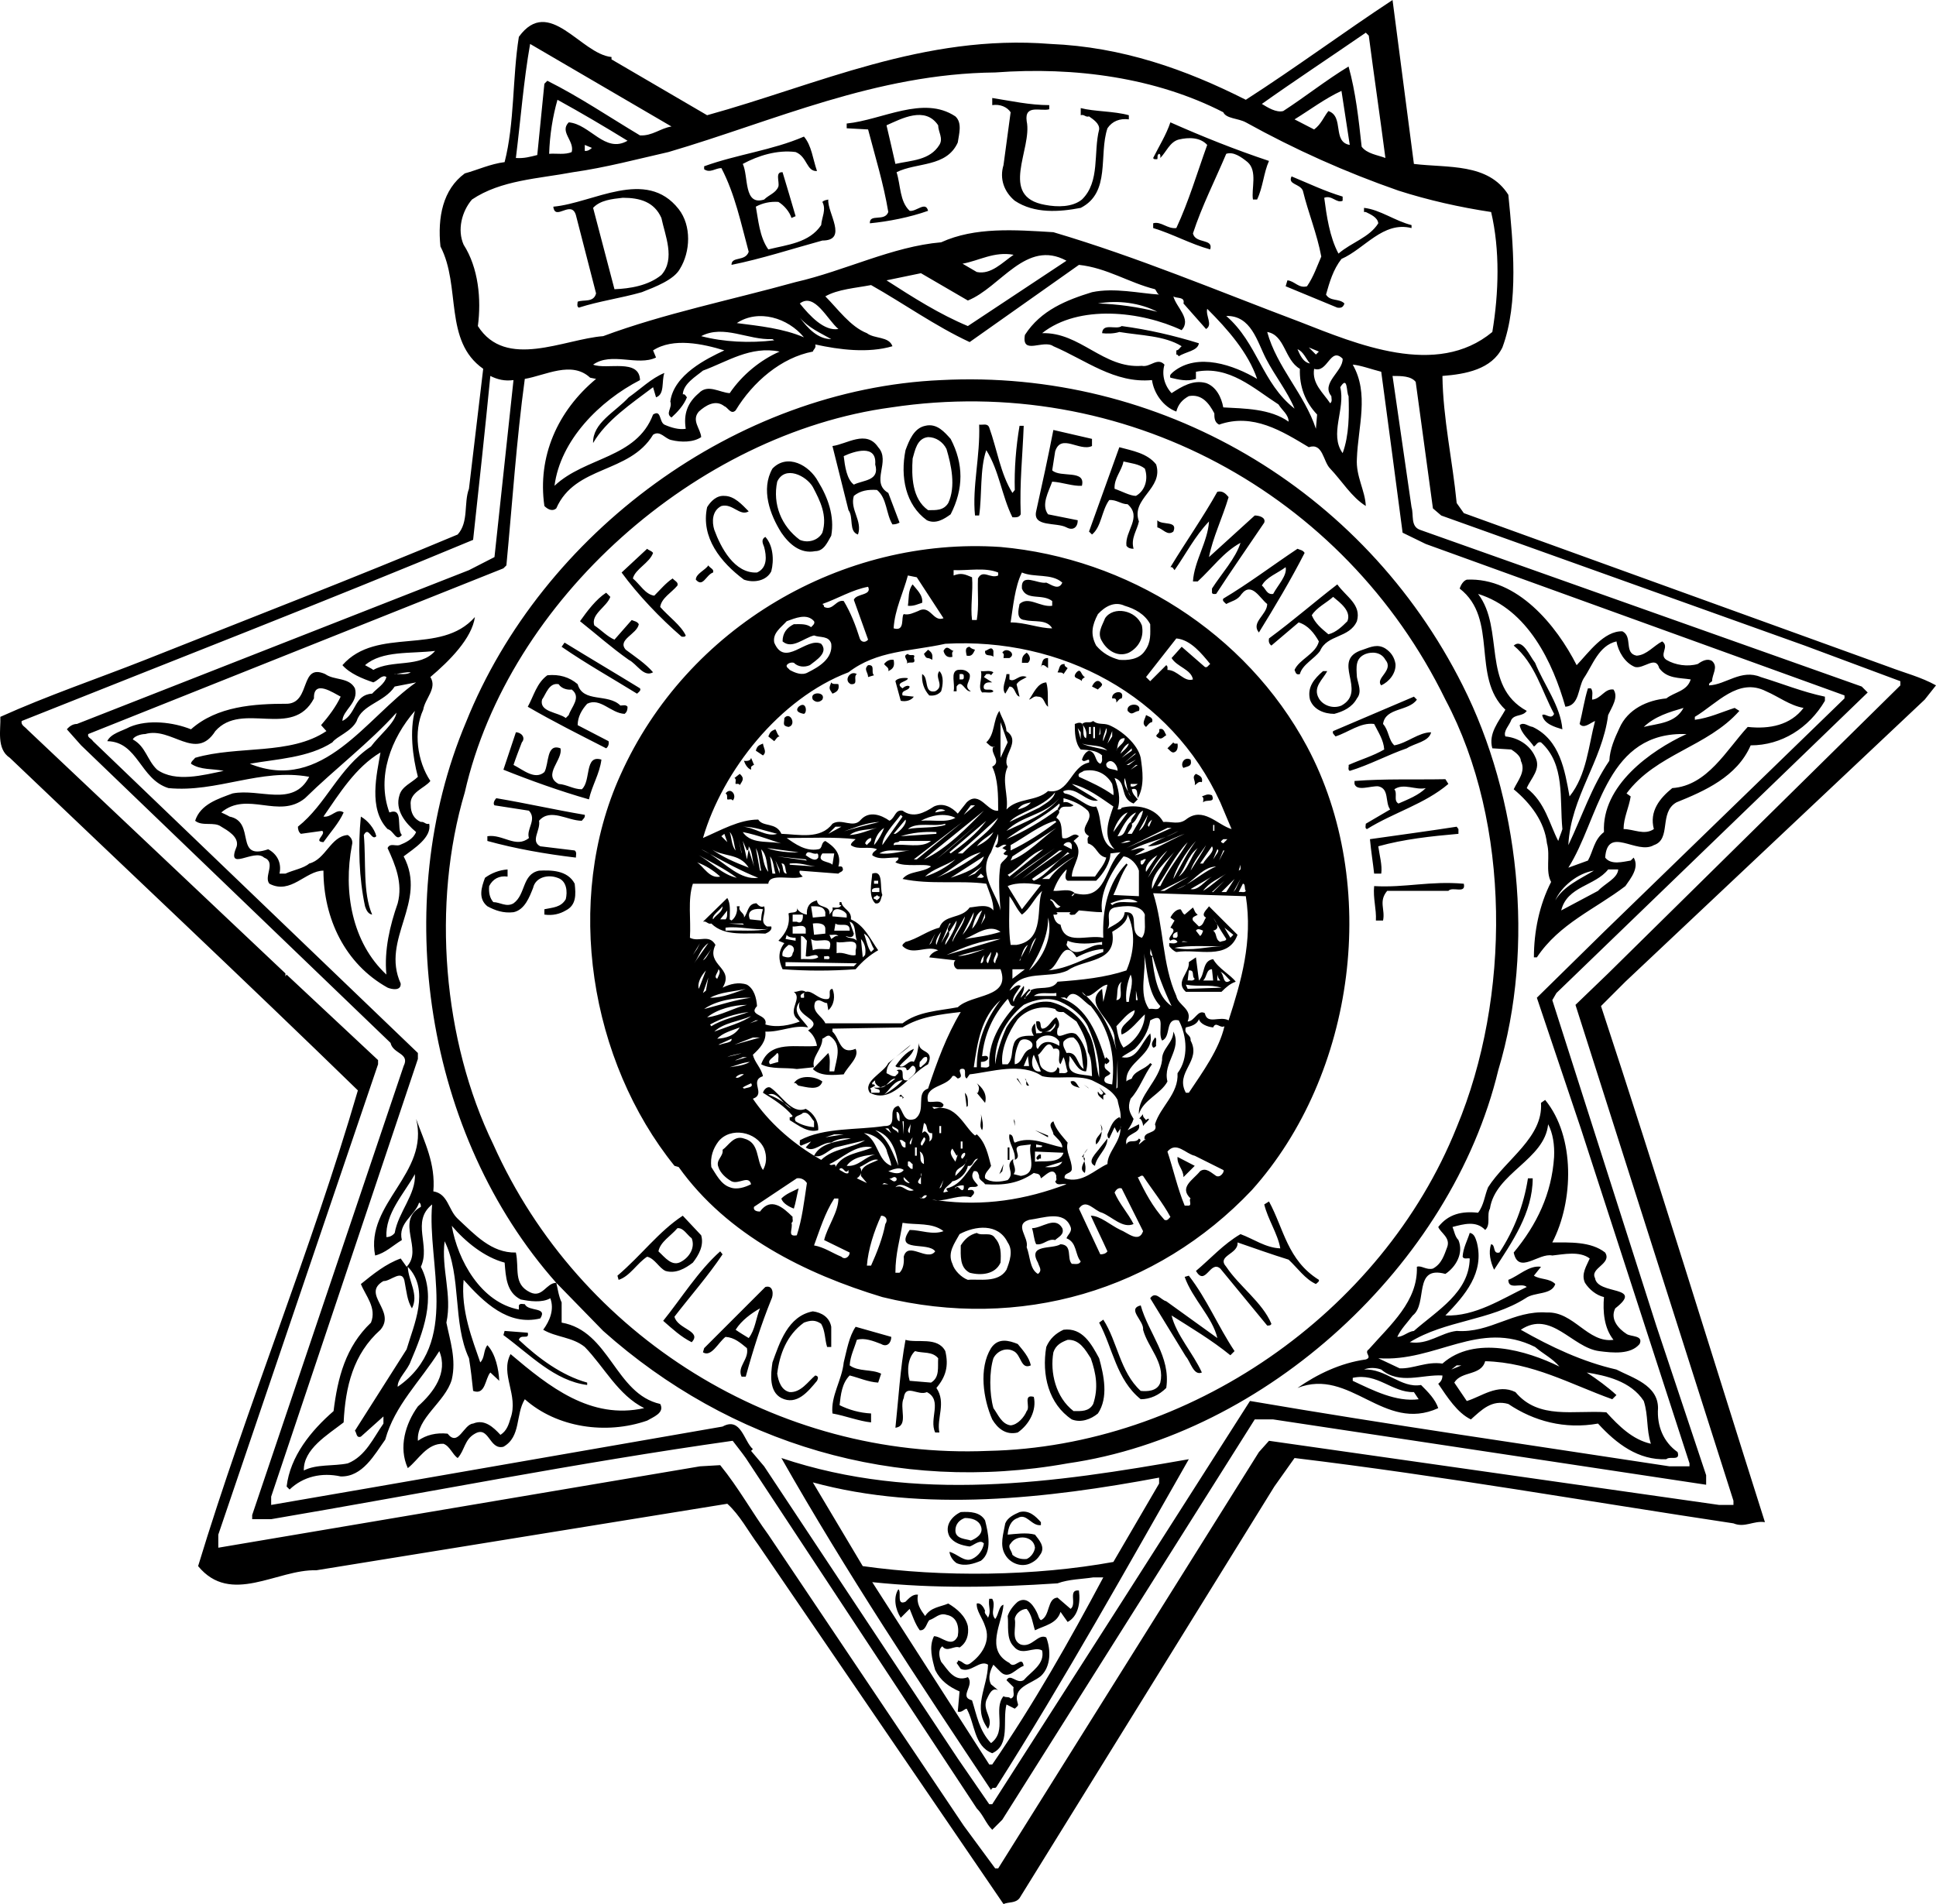 <?xml version="1.0" encoding="utf-8"?>
<!-- Generator: Adobe Illustrator 17.0.0, SVG Export Plug-In . SVG Version: 6.00 Build 0)  -->
<!DOCTYPE svg PUBLIC "-//W3C//DTD SVG 1.1//EN" "http://www.w3.org/Graphics/SVG/1.1/DTD/svg11.dtd">
<svg version="1.1" id="Layer_1" xmlns="http://www.w3.org/2000/svg" xmlns:xlink="http://www.w3.org/1999/xlink" x="0px" y="0px"
	 width="216px" height="212.463px" viewBox="0 0 216 212.463" enable-background="new 0 0 216 212.463" xml:space="preserve">
<path d="M214.74,78.067l1.26-1.591c-1.659-0.927-3.513-1.392-5.236-2.053l-47.446-17.166l-0.796-1.127
	c-0.465-4.771-1.525-9.409-1.589-14.18c2.584-0.199,5.499-0.73,6.691-3.182c1.854-4.969,1.192-11.662,0.662-17.032
	c-2.253-3.577-6.759-2.981-10.536-3.445L155.366,0c-5.436,3.579-10.803,7.555-16.37,11.134c-6.691-3.382-13.781-5.9-21.801-6.231
	c-14.112-1.127-26.042,4.574-38.302,7.954L68.226,6.625V6.363C64.781,6.029,61.267-0.53,57.89,4.107
	c-0.73,4.574-0.467,9.611-1.591,13.983c-1.591,0.2-2.983,0.861-4.441,1.26c-2.453,1.788-3.049,4.903-2.718,8.151
	c2.321,4.44,0.331,10.538,4.771,13.652L52.322,54.54c-0.598,1.589,0,3.711-1.26,5.103c-11.53,4.837-23.192,9.344-34.857,13.983
	c-5.367,2.119-10.866,3.976-16.166,6.363c0.063,1.392-0.467,3.577,1.058,4.572c13.054,12.458,26.373,24.984,38.831,37.11
	c-5.234,17.961-12.39,35.19-17.825,53.083c3.645,4.44,8.813,0.331,13.188,0.465l45.855-7.423c1.392,1.26,2.321,3.049,3.448,4.574
	l27.368,40.093c0.596-0.265,1.326-0.066,1.788-0.662l28.429-45.928l2.253-3.18c16.501,1.988,32.667,4.837,48.969,7.29
	c1.26,0.53,2.253-0.331,3.513-0.132c-6.097-19.219-11.995-38.504-18.29-57.59l2.718-2.718L214.74,78.067z M152.383,3.645
	l0.331,0.331c0.598,4.572,1.26,9.078,1.856,13.652c-0.863-0.331-2.056-0.465-2.65-1.26c-0.333-3.049-0.664-6.097-1.46-8.947
	c-2.516,1.526-4.837,3.38-7.29,4.971c-0.793,0.2-1.723-0.396-2.385-0.795C144.232,9.144,148.539,6.295,152.383,3.645z
	 M150.593,16.171c-1.986-0.333-0.594-3.182-2.385-3.779c-0.53,0.662-0.793,1.458-1.591,2.054l-2.185-1.126
	c1.722-1.059,3.38-2.319,5.236-3.18L150.593,16.171z M59.146,4.903l15.771,9.212c-1.258,0.2-2.119,1.061-3.511,0.995
	c-3.445-2.056-6.759-4.309-10.338-6.097l-0.331,0.331l-0.793,7.954c-0.798,0.197-1.46,0.397-2.387,0.331
	C58.087,13.387,58.418,9.012,59.146,4.903z M63.455,13.652c-1.061,1.059,0.664,2.054,0.331,3.312
	c-0.727,0.333-1.722,0.134-2.518,0.199c0.068-2.119,0.399-4.175,0.929-6.029c2.65,1.457,5.234,2.981,7.818,4.572
	C67.496,17.163,65.841,13.849,63.455,13.652z M66.039,16.502c-0.134,0.131-0.465,0.397-0.795,0.331v-0.662L66.039,16.502z
	 M53.316,36.382c0.399-2.983,0.068-6.494-1.591-9.08c-0.728-1.657-0.2-3.711,0.929-5.036c3.246-2.185,7.421-2.319,11.266-3.049
	c3.711-0.528,7.156-1.458,10.667-2.253c11.73-3.445,23.129-8.747,36.448-8.879c8.944-0.664,17.957,0.596,25.446,4.44
	c0.331,0.727,1.655,0.662,2.516,1.127c5.501,3.046,11.134,5.565,17.032,7.62c3.314,1.061,6.825,1.854,10.336,2.385
	c0.995,4.241,0.861,9.015,0.134,13.387c-6.229,5.17-15.175,1.326-21.47-1.127c-9.146-3.445-18.09-7.224-27.502-10.007
	c-4.307-0.265-8.745-0.596-12.523,1.126c-5.433,0.465-10.735,3.182-16.237,4.44c-7.154,1.988-14.711,3.513-21.47,6.032
	C62.924,37.84,56.43,41.285,53.316,36.382z M80.618,159.182l-39.23,6.825l-11.134,1.922V167l16.37-48.84v-0.662L10.376,82.704
	c-0.199-0.331-0.662-0.397-0.53-0.796l46.319-18.489l0.333-0.331c0.662-6.959,1.124-13.983,2.054-20.808
	c2.319-0.399,5.234-2.054,7.29-0.134l0.662,0.134c-4.307,3.579-6.56,8.681-5.766,14.183c0.331,0.331,0.861,0.662,1.326,0.263
	c2.119-4.837,8.151-3.842,10.801-8.217c0.796-0.53,1.326,0.465,2.053,0.596c1.061,0.265,2.453,0.265,3.314-0.331
	c-0.066-0.927-1.124-1.857-0.263-2.849c0.728-0.662,1.854-1.392,2.847-0.596c0.399,0.131,0.73,0.993,1.26,0.462
	c1.922-3.18,5.102-5.898,8.614-6.56c0.068-0.265,0.399-0.397,0.267-0.795c2.715,0.596,5.898,0.995,8.613,0.199
	c-0.399-1.127-1.988-0.796-2.849-1.457c-1.856-0.73-3.248-2.718-4.64-4.109c1.392-0.796,3.382-0.927,5.104-1.26
	c3.645,2.056,7.156,4.574,10.998,6.362l12.195-8.616c3.114,0.333,5.567,1.988,8.482,2.718c0.199,0.199,0.199,0.465,0.462,0.596
	c-2.185-0.131-4.969-0.796-7.487-0.265c-2.784,0.861-5.701,1.988-7.487,4.771c-0.399,2.321,2.054,0.465,3.178,1.26
	c3.579,1.523,6.827,4.175,11.002,3.776c0.197,1.46,1.258,2.983,2.715,3.513c0.2-0.796,0.662-1.326,1.392-1.723
	c1.458-0.265,2.253,0.796,2.849,1.922c0,0.462,0,0.993,0.53,1.258c3.779-1.326,7.025,0.73,10.007,2.518
	c1.589-0.53,1.589,1.591,2.385,2.387c1.324,1.392,2.384,3.18,3.976,4.175c-0.066-1.725-1.126-3.314-0.993-5.302
	c0.131-3.579,1.392-7.224-0.465-10.472c0.861,0.066,2.119,0.53,3.18,0.795c0.796,5.832,1.591,11.995,2.385,17.959l2.584,1.26
	l46.719,16.898v0.331l-26.837,26.044l-7.487,7.358l4.903,14.579l12.127,37.375v0.331h-2.253c-15.572-2.384-31.278-4.638-46.784-7.29
	c-9.541,14.978-19.151,30.022-28.758,44.998h-0.333l-3.511-5.102L85.255,163.62l-1.457-1.723l0.2-0.2
	C83.002,160.837,82.672,158.054,80.618,159.182z M72.864,39.098c2.253-1.457,5.567-0.728,7.951,0
	c-1.986,0.929-5.63,2.718-6.029,5.701c0.265,0.727-0.596,1.326,0.131,1.788c0.664-0.596,1.392-1.392,1.723-2.253
	c-0.131-0.132-0.197-0.397-0.462-0.331c0.068-1.192,1.457-1.988,2.253-2.65c2.716-0.995,5.302-2.784,8.55-2.122
	c-2.122,0.927-4.175,2.584-5.567,4.64c-1.129-0.068-2.453-1.061-3.445,0c-1.26,1.059-1.723,2.319-1.46,3.976
	c-0.73,0.132-1.655-0.134-2.385-0.465c-0.598-0.331-0.331-1.723-1.26-1.126c-1.854,4.905-7.553,4.706-10.998,7.952
	c0.662-5.103,5.034-9.475,9.54-11.796c-0.066-2.45-3.711-1.126-5.234-1.722c2.053-1.458,4.969,0.199,7.022-0.796L72.864,39.098z
	 M89.248,35.458c0.956,1.126,2.318,1.709,3.494,2.382C91.245,37.84,90.121,36.63,89.248,35.458
	c-0.174-0.205-0.339-0.422-0.482-0.667C88.91,35.036,89.074,35.253,89.248,35.458z M89.234,33.864
	c1.655-1.26,3.047,1.788,4.307,2.849C91.949,36.979,90.358,35.256,89.234,33.864z M89.696,37.641
	c-2.321-0.993-4.905-1.258-7.489-1.589C84.594,34.46,87.905,35.453,89.696,37.641z M86.183,37.84l0.199,0.132
	c-2.715,0.333-5.633,0.199-8.151-0.463C80.749,36.183,83.467,37.972,86.183,37.84z M107.984,33.533
	c3.645-1.46,6.496-6.893,11.003-4.44l-11.003,7.29c-3.178-1.326-6.095-3.182-9.076-5.102l3.842-0.795L107.984,33.533z
	 M107.39,29.424c1.854-0.331,3.511-1.392,5.698-0.995c-1.26,0.861-2.518,2.253-4.11,1.922L107.39,29.424z M130.913,33.069
	c0.331,0.265,1.324,0,1.127,0.795l2.518,2.849c0.793-0.465-0.068-1.458,0.131-2.253c2.321,2.319,4.574,4.903,5.567,7.82
	c-2.584-1.525-6.628-2.983-9.343-0.796c-0.199,0.2-0.462,0.331-0.331,0.662c0.861,0.199,1.854,0.465,2.849,0.134v-0.796
	c3.711-0.73,6.426,1.856,9.21,3.645c0.399,0.662,1.129,1.127,1.129,1.922c-2.056-1.458-4.905-1.458-7.29-1.591
	c-0.2-1.126-0.796-2.319-1.922-2.718c-1.46-0.397-2.718,0.399-3.844,1.129c-0.793-0.863-1.124-2.056-0.793-3.182
	c-0.798-0.861-1.591,0.331-2.521,0.134c-4.307,0.331-6.891-3.779-11.132-3.645c4.109-3.248,11.068-2.453,15.572-0.333
	C132.967,35.587,131.244,34.326,130.913,33.069z M149.534,43.208c0.861-1.392,0.664,0.596,0.927,0.995
	c0.068,1.988,0.068,4.372-0.662,6.36C148.276,48.444,150.13,45.66,149.534,43.208z M148.539,44.202c0,0.265,0.134,0.596-0.131,0.796
	c-0.796-1.195-2.054-2.187-1.791-3.844c1.525,0.53,1.791-2.518,3.182-1.127C149.865,41.419,147.347,42.743,148.539,44.202z
	 M146.816,39.563l-0.793-0.796l1.124,0.465L146.816,39.563z M146.154,40.558c-0.795-0.134-1.126-0.995-1.392-1.591
	C145.425,39.232,145.692,40.027,146.154,40.558z M145.028,41.154c-0.066,1.988,0.596,3.711,1.922,5.102l-0.134,1.591
	c-1.258-3.844-4.372-6.893-5.433-10.803C143.371,37.375,143.305,40.159,145.028,41.154z M144.432,45.594
	c-3.645-2.851-4.107-7.29-7.621-10.338c2.784-0.066,3.445,2.849,4.438,4.771C142.245,41.949,143.636,43.672,144.432,45.594z
	 M122.497,33.864c2.253-0.399,4.706-0.066,6.626,0.927C127.003,34.261,124.75,33.93,122.497,33.864z M175.776,112.128l17.626,55.336
	v0.465h-1.591l-50.228-7.158l-1.126,1.26l-29.091,46.456h-0.331l-3.513-4.771L85.72,171.243c-1.791-2.452-3.314-5.236-5.368-7.754
	l-2.253,0.131l-53.743,9.081v-1.458l17.825-52.487v-0.465l-10.205-9.543l-0.131,0.2v-0.331L3.02,81.381
	c-0.2-0.265-0.728-0.465-0.596-0.929c16.764-6.693,33.663-13.253,50.361-20.212c0.662-6.097,1.326-12.195,1.922-18.29
	c0.796,0.397,1.591,0.596,2.584,0.462l-2.122,19.75l-2.847,1.458L8.585,80.782c-0.397,0-0.793,0.199-1.124,0.598l1.589,1.788
	l34.524,33.202c0.268,1.258,2.19,1.127,1.46,2.584l-16.898,50.1v0.463h2.119c17.163-2.915,34.127-6.295,51.49-8.747
	c0.397,0.53,0.993,1.26,1.458,1.922l25.776,39.1c0.73,0.728,0.995,1.657,1.725,2.385l1.124-1.127l28.164-44.665h2.056l48.307,7.29
	v-1.061l-5.567-16.701L173.192,111.6l0.462-0.795l34.725-33.533l-0.664-0.664l-49.303-17.494c-1.061-0.397-0.662-1.657-0.927-2.518
	l-2.119-14.645c0.993,0,2.054,0,2.584,0.662l1.922,14.115l0.927,0.796l40.553,14.513l10.672,3.976v0.465L179.42,108.62
	L175.776,112.128z M112.757,12.526l-0.796,5.898c-0.465,1.523,0.066,2.981,1.258,3.976c2.187,1.457,4.971,1.258,7.358,0.795
	c3.377-1.722,1.986-5.898,2.981-8.881c0.53-0.796,1.392-1.127,2.387-0.995v-0.463c-1.659-0.465-3.844-0.399-5.367-0.795v0.795
	c0.397-0.134,0.528,0.265,0.925,0.132c0.467,0.331,1.194,0.796,1.129,1.457c-0.662,2.586,0.131,5.832-1.922,7.82
	c-1.061,0.861-2.718,0.861-4.109,0.596c-5.234-0.927-1.39-6.229-2.054-9.343c-0.265-1.922,1.589-1.061,2.518-1.326V11.73
	c-2.187,0-4.241-0.465-6.36-0.796v0.796C111.565,11.596,112.358,11.927,112.757,12.526z M99.107,23.657
	c-0.399,1.126-2.121,0.134-2.056,1.26c2.056-0.199,4.44-0.664,6.494-1.392c-0.265-1.126-1.324,0.132-2.054,0
	c-1.129-1.061-0.995-2.849-1.46-4.309c2.253-1.127,5.567-0.528,6.827-3.312c0.131-0.929,0.53-2.187-0.265-2.917
	c-3.579-2.385-8.151,0.399-12.127,0.796v0.53l2.387,0.131C97.648,17.494,98.577,20.477,99.107,23.657z M104.672,13.983
	c0,0.728,0.596,1.457,0.134,2.187c-1.061,1.723-3.114,1.723-4.905,2.119c-0.331-1.458-0.662-2.915-0.993-4.307
	C100.562,13.253,103.214,11.796,104.672,13.983z M133.098,26.044c0.995-3.049,2.453-5.898,3.713-8.881
	c0.793-0.265,1.654,0.331,2.384,0.927c1.129,0.995,0.399,2.983,0.598,4.175h0.462c0.662-1.392,0.73-2.981,1.326-4.307
	c-3.778-1.26-7.423-2.718-11-4.307c-0.465,1.392-1.26,2.65-1.922,3.976c0.066,0.197,0.331,0.131,0.463,0.131
	c0.068-0.197-0.064-0.462,0.199-0.596c0.199,0.066,0.134,0.331,0.134,0.465c0.662-0.664,1.059-1.791,2.054-2.056
	c1.126-0.265,2.387-0.265,3.18,0.598c-1.124,3.114-2.054,6.295-3.445,9.277c-0.993,0.132-1.723-0.795-2.584-0.53v0.53
	c2.185,0.662,4.175,1.789,6.36,2.385C135.419,26.575,133.366,27.236,133.098,26.044z M80.484,18.755
	c1.523,2.915,2.187,6.163,3.049,9.343c-0.397,1.126-1.92,0.464-1.92,1.457c3.312-0.662,6.757-1.788,10.137-2.715
	c2.915,0,0.53-3.115,0.662-4.574c-0.263,0.068-0.463,0.068-0.662,0.265c0.465,0.861-0.066,1.723-0.131,2.586
	c-1.326,1.988-3.776,2.185-5.898,2.715c-0.993-1.392-1.127-3.38-1.392-4.771c0.73-0.397,1.591-0.596,2.518-0.53
	c0.662,0.399,1.258,1.127,1.457,1.791l0.462-0.199c-0.462-1.591-0.993-3.38-1.455-4.905c-0.861-0.066-0.331,1.061-0.465,1.591
	c-0.265,0.73-1.061,0.927-1.591,1.458c-2.319,0.73-1.722-2.584-2.384-3.976c1.723-0.927,3.842-1.591,5.895-1.326
	c1.328,0.53,1.195,2.187,2.387,2.121c-0.465-1.326-0.596-2.849-1.458-3.844c-3.513,1.525-7.489,1.988-11.134,3.314v0.331
	C79.226,19.351,79.822,18.755,80.484,18.755z M149.999,33.864c-0.598-0.596-1.591-0.199-2.054-0.995
	c0.395-1.392,0.793-2.783,1.723-3.976c2.584-1.126,4.638-4.241,7.818-3.445v-0.331c-1.857-0.465-3.511-1.725-5.302-1.922v0.463
	h0.199c0.531,0.265,1.324,0.596,1.392,1.26c-0.993,1.589-2.983,2.119-4.44,3.38c-0.995-1.857-1.326-4.241-1.589-6.229
	c0.861-0.333,1.392,0.662,2.054,0.331v-0.465c-1.988-0.596-3.776-1.458-5.698-2.253c-0.465,0.927,0.927,0.796,1.258,1.591
	c0.596,2.453,1.591,4.837,2.056,7.356c-0.465,1.061-0.861,2.253-1.591,3.314c-0.929,0.265-1.392-0.596-2.187-0.662l-0.197,0.662
	c1.92,0.796,3.842,1.591,5.764,2.384C149.668,34.395,149.865,34.261,149.999,33.864z M64.25,23.988l2.253,8.75
	c-0.265,1.061-1.392,0.662-2.053,0.927c0,0.199-0.134,0.53,0.131,0.662c2.253-0.727,4.706-1.058,7.025-1.722
	c1.523-0.596,3.579-1.392,4.241-2.584c1.192-1.922,1.324-4.837-0.131-6.694c-3.645-4.638-9.543-0.662-13.983-0.265
	C61.929,24.718,63.72,22.266,64.25,23.988z M69.486,22.068c1.92,0,3.511,0.462,4.307,2.253c0.397,1.922,1.589,4.572,0,6.36
	c-1.46,1.195-3.513,1.526-5.236,1.591l-2.384-9.078C66.966,22.334,68.292,22.2,69.486,22.068z M122.962,37.178
	c0.462,0.066,1.324,0.066,1.922-0.134c2.384,0.399,5.037,0.399,6.956,1.591c-0.197,0.131-0.331,0.462-0.596,0.462v0.465
	c0.132,0,0.2,0.066,0.265,0.199c0.796-0.53,2.119-0.596,2.253-1.457c-2.783-0.861-5.633-1.525-8.616-1.922
	C124.553,36.845,123.028,35.984,122.962,37.178z M66.172,49.436c1.457-2.518,4.239-4.372,6.691-6.229l0.331,1.127
	c0.995-0.331,0.598-1.788,0.929-2.718c-1.46,0.598-2.652,1.791-3.976,2.718C68.625,45.991,66.104,47.183,66.172,49.436z
	 M59.146,144.204c-1.92-0.927-1.192-2.65-1.589-4.44c-2.718,0.066-4.572-1.988-6.494-3.776c-1.061-0.995-1.061-2.783-2.715-3.049
	c0.263-3.115-0.995-5.501-1.922-8.085c1.523,6.098-5.698,9.409-4.574,15.241c1.129-0.265,1.99-1.126,2.983-1.723
	c-0.462-1.922,1.457-2.718,1.922-4.175c0.2,0.066,0.2,0.331,0.2,0.465c-2.917,1.657,0.331,4.706-1.591,6.694l-0.662-0.927
	c-1.659,0.596-3.049,1.722-4.44,2.849c0.528,1.324,1.788,2.65,1.126,4.307c-2.851,2.718-3.713,6.163-4.175,9.874
	c-2.518,2.187-4.837,5.036-5.236,8.416l0.331,0.333c1.526-1.46,3.582-1.922,5.701-1.46c2.45,0.068,3.776-2.45,4.971-4.107
	c1.058-3.844,3.908-6.494,6.029-9.876c0.993,2.387-0.598,4.574-2.384,6.163c-1.392,1.922-2.19,4.574-1.129,6.893
	c1.192-0.927,2.122-2.783,3.976-2.718c0.73,0.265,0.995,1.194,1.591,1.591c0.796-0.861,0.73-2.054,1.922-2.718
	c1.591-0.927,1.591,1.856,3.18,1.46c1.988-1.126,1.326-3.579,2.387-5.302c3.577,3.18,9.078,3.976,13.65,2.384
	c0.662-0.397,1.988-0.861,1.458-1.856c-5.034-1.127-5.633-8.151-11-9.078v-2.253c-0.331-0.662-0.462-1.657-0.596-2.187
	C60.936,143.143,60.537,144.866,59.146,144.204z M44.038,137.576c-0.197,0.265-0.528,0.465-0.927,0.465
	c-0.131-2.65,1.922-4.771,3.18-7.024C46.425,133.27,44.435,135.257,44.038,137.576z M40.262,160.309l2.518-2.255v0.796
	c-1.126,1.591-1.99,3.645-3.976,4.44c-1.591,0.331-3.513,0.066-4.905,0.795c-0.066-2.387,2.652-3.976,4.44-5.367
	c0.197-3.976,1.061-7.621,4.109-10.338c1.789-2.121-2.187-3.976,0.331-5.435c0.793,0.068,2.185-1.523,2.385,0.2
	c0.199,0.995,0.265,1.988,0.796,2.849c0.796-1.523-0.397-3.049-0.465-4.638c2.52,2.584,0.662,6.494-0.132,9.212l-5.767,9.078
	C39.797,159.844,39.732,160.506,40.262,160.309z M44.371,154.742c-0.068-0.861,1.124-1.857,1.455-2.852
	c1.326-3.115,2.917-7.09,1.129-10.535c1.124-2.387-1.129-5.037,1.258-6.959C47.617,140.956,51.394,149.903,44.371,154.742z
	 M61.399,144.866c0.467,1.26-0.063,2.518-0.793,3.513c1.458,0.861,3.246,0.796,4.638,1.922c2.187,2.253,3.713,5.368,6.628,6.825
	c-5.966,1.326-10.603-2.385-14.91-6.03c-1.192,2.253,0.929,4.572,0,7.156c-0.199,0.664-0.399,1.392-1.126,1.857
	c-0.796-0.861-1.788-1.791-3.049-1.26c-1.061,0.068-1.655,2.652-2.849,1.126c-1.258-0.131-2.387,0.134-3.312,0.796
	c-0.199-2.518,3.046-4.307,3.776-6.825c0.531-2.253-0.199-4.375-0.598-6.363c0.664-3.114-0.594-6.029-0.197-9.078
	c1.92,3.91,0.861,9.078,2.718,13.054c0.197,1.194,0.331,2.387,0.462,3.645c1.392,0.53,1.326-1.392,1.922-2.054l0.993,0.927
	c-0.063-1.258-0.397-2.981-1.324-3.976c-0.465,0.596-0.265,1.392-0.795,1.922c-0.861-2.518-2.187-5.766-1.856-9.212
	c2.253,2.518,4.971,5.168,8.55,4.307c0.861-1.324-1.326-0.728-1.722-1.589c-0.2,0-0.531-0.134-0.662,0.131v0.465
	c-4.243-0.796-6.827-5.501-7.489-9.345c1.523,1.791,3.645,3.513,5.898,4.109c0.131,1.591,0.199,3.314,1.788,4.109
	C59.082,145.199,60.474,145.396,61.399,144.866z M119.117,163.29c22.132-3.18,42.809-22.134,48.045-43.872
	c4.173-13.849,2.317-30.482-3.976-42.942c-11.068-22.068-33.93-35.322-58.183-34.064c-22.862,0.995-44.529,17.032-53.011,38.173
	c-8.55,20.278-4.506,46.125,10.071,62.558l5.234,5.368C81.414,161.102,99.969,166.735,119.117,163.29z M55.038,127.703
	c-5.633-11.596-6.891-26.84-3.18-39.297c4.903-21.538,25.911-40.027,47.58-42.945c25.908-3.91,50.561,9.543,61.826,32.606
	c7.353,13.849,7.29,33.268,1.258,47.714c-8.348,20.81-29.952,35.655-52.286,36.117C86.781,162.893,64.647,149.175,55.038,127.703z
	 M109.244,57.522c0.331-2.187,0.068-5.234,0.796-7.29c1.457,2.321,1.723,5.102,2.917,7.489c0.331,0,0.728,0.066,0.925-0.331
	c-0.132-3.579,0.199-6.362,0.333-9.874h-0.465c-0.397,2.319-0.596,4.837-0.53,7.156l-0.263,0.331
	c-1.328-2.119-1.725-4.903-2.586-7.29c-0.197-0.53-0.728-0.265-1.127-0.331c0.131,3.513-0.793,6.959-0.462,10.139h0.462V57.522z
	 M103.414,58.052c0.993,0.465,1.922-0.131,2.65-0.662c1.457-2.849,1.457-5.633,0-8.416c-0.664-0.73-1.525-1.791-2.849-1.457
	c-1.26,0.263-1.791,1.655-2.187,2.716C100.431,53.215,101.027,56.329,103.414,58.052z M101.823,51.161
	c0.265-0.864,0.463-2.253,1.723-2.387c0.861,0,1.657,0.53,2.054,1.326c0.531,1.789,1.061,4.175,0.199,6.029
	c-0.53,0.861-1.392,0.796-2.253,0.796C101.755,55.667,101.691,53.149,101.823,51.161z M118.986,58.848
	c0.73,0.397,1.258,0,1.258-0.796l-3.312-0.662c-0.798-1.061,0.063-2.518,0.462-3.645c1.127,0.066,2.321,0.53,3.314,0.462
	c0.462-1.854-2.385-0.861-3.314-1.723l0.331-2.119c0.662-2.056,2.718,0.066,4.109-0.596v-0.796l-4.309-0.995
	c-0.594,3.049-1.258,6.097-1.922,9.08C115.21,58.848,117.857,58.252,118.986,58.848z M95.725,59.643
	c0.53-1.526-0.927-2.784-0.462-4.309c0.727-0.596,1.591-0.728,2.584-0.662c1.127,0.927,0.993,2.652,1.723,3.844
	c0.331,0,0.531-0.066,0.793-0.199l-1.256-3.314c-2.056-1.192,0.331-3.511-1.129-5.102c-1.324-1.988-3.511-0.331-5.102-0.131
	l1.789,7.156C95.263,57.721,94.665,59.312,95.725,59.643z M97.648,51.823c0.53,1.856-1.324,1.723-2.385,2.253
	c-0.796-0.596-0.995-2.053-1.129-3.18C95.263,50.366,97.847,49.504,97.648,51.823z M121.835,59.643
	c1.059-0.861,1.059-2.652,1.92-3.844c0.798-0.066,1.328,0.465,2.056,0.465c1.657,1.457-0.333,2.981-0.134,4.638
	c0.199,0.265,0.465,0.333,0.796,0.333c-0.331-1.194,0.397-2.056,0.596-3.049c-0.927-2.586,2.783-3.645,1.922-6.362
	c-0.993-1.26-2.65-1.525-4.107-1.922l-3.382,9.411L121.835,59.643z M125.346,51.492c0.796,0.197,1.723,0.265,2.384,0.795
	c0.399,1.127,0.068,2.45-0.993,3.046c-0.662,0-1.591-0.528-2.385-0.793C124.286,53.346,125.147,52.553,125.346,51.492z M90.956,61.5
	c0.993,0,1.392-1.061,1.786-1.725c0.399-2.185-0.394-4.307-1.455-6.029c-0.995-1.856-3.445-3.182-5.105-1.458
	c-1.324,2.319-0.263,5.168,0.995,7.156C88.039,60.704,89.297,61.831,90.956,61.5z M86.713,53.745
	c0.861-1.856,3.248-0.664,3.976,0.596c0.798,1.523,1.659,3.18,1.061,5.102c-0.462,0.861-1.591,1.192-2.516,0.796
	C87.178,58.716,86.183,56.264,86.713,53.745z M131.045,63.619c1.26-1.788,2.253-3.776,3.844-5.433
	c-0.131,2.253-1.657,4.44-1.791,6.694h0.531c1.659-1.525,2.852-3.248,4.774-4.309c-0.53,1.723-2.122,3.448-3.182,5.102v0.465
	c0.068,0.2,0.265,0.134,0.465,0.134c1.723-2.652,3.579-5.302,5.367-7.954c0.197-0.596-0.596-0.796-1.061-0.796l-5.103,4.64
	c0.399-2.121,1.523-4.44,2.188-6.693c-0.333-0.397-0.664-0.73-1.258-0.596c-1.591,2.849-3.513,5.567-5.236,8.416
	C130.845,63.222,130.913,63.487,131.045,63.619z M83.002,64.68c1.127,0.397,2.518,0.131,3.049-0.927
	c0.331-1.26,0.2-2.917-0.662-3.844c-0.465,0.265-0.331,0.662-0.134,1.127c0.265,0.993,0.397,2.319-0.795,2.849
	c-2.516,0.134-4.042-2.783-4.769-4.771c-0.268-0.861-0.268-2.122,0.793-2.65c1.26-0.333,2.054,1.192,3.049,0.596
	c-0.728-0.73-1.589-1.725-2.718-1.725c-0.861-0.066-1.523,0.598-1.922,1.26C78.166,59.974,80.419,62.758,83.002,64.68z
	 M130.913,59.312c0.531-1.26-1.26-0.664-1.791-1.26v0.796C129.721,58.981,130.252,59.843,130.913,59.312z M139.661,132.805
	c11.596-12.922,14.38-34.129,6.163-49.504c-6.827-12.723-20.078-21.008-34.195-22.266c-17.558-1.192-34.988,8.881-42.409,25.448
	c-6.36,14.049-3.377,31.942,6.032,43.607l0.465,0.131c5.431,7.621,14.18,11.93,22.728,14.514
	C113.818,148.511,129.059,144.005,139.661,132.805z M119.582,141.024c-0.596-0.596,0.134-2.122-1.258-2.187
	c-0.929,0.596-3.713-0.066-2.521,2.054c0.134,0.465,0.53,0.861,0,1.26c-0.927-0.53-0.861-1.988-1.258-2.983
	c0.265-1.127-1.457-2.518,0.265-3.049c1.591-0.199,3.91-1.126,4.638,0.796c0.199,0.53-0.331,0.861-0.462,1.258
	c1.192,0.465,0.927,1.791,1.591,2.586C120.378,141.155,119.979,141.024,119.582,141.024z M103.214,126.245
	c-0.131,0-0.199,0.066-0.331,0.199l0.199-1.126c0.528,0.131,0.131,1.192,0.925,1.126c0,0.331,0.068,0.728-0.331,0.927
	C103.811,126.907,103.611,126.51,103.214,126.245z M93.672,130.42c0.462-0.331,0.596,0.728,0.993,0.132v0.331
	c-0.263,0.199-0.662-0.197-0.993-0.331V130.42z M93.209,130.221c0.063-0.596-0.467,0-0.664-0.331
	c1.194-0.465,2.981-2.319,4.771-1.856C96.056,128.63,94.003,128.698,93.209,130.221z M94.467,130.09
	c0.662-0.995,2.187-1.195,3.18-1.26C96.521,129.029,95.793,130.221,94.467,130.09z M96.387,126.445
	c1.061,0.066,2.122,0.861,2.521,1.854c0.131,0.596,0.462,1.126,0.53,1.791C97.847,129.491,98.047,127.238,96.387,126.445z
	 M100.232,130.09c-0.596-1.326-1.061-2.983-2.584-3.978C99.438,126.642,100.032,128.498,100.232,130.09z M98.774,125.914h0.333
	l0.331,0.53L98.774,125.914z M101.027,127.503v0.53c-0.465,0.066-0.465-0.53-0.664-0.796
	C100.63,127.106,100.83,127.372,101.027,127.503z M100.696,125.119h0.134v1.457L100.696,125.119z M101.492,126.445
	c-0.465-0.265,0.131-0.795,0.131-1.126L101.492,126.445z M101.823,126.907l-0.199,0.795
	C101.292,127.637,101.691,127.106,101.823,126.907z M101.823,129.89v0.53c-0.265,0.066-0.331-0.199-0.53-0.331v-0.465
	C101.558,129.491,101.623,129.824,101.823,129.89z M101.492,132.009c-0.068,0.068-0.796-0.197-0.662-0.662L101.492,132.009z
	 M100.363,125.119c-0.331-0.066-0.331-0.664-0.331-1.061C100.431,124.123,100.363,124.72,100.363,125.119z M100.232,126.111v0.333
	c-0.199-0.399-0.793-0.399-0.662-0.795C99.769,125.846,100.032,125.846,100.232,126.111z M100.83,130.552
	c-0.399,0.53-1.061,0.399-1.723,0.134C99.239,130.686,100.232,130.09,100.83,130.552z M101.954,132.805
	c-0.861,0.331-1.192-0.728-2.054-0.331C100.497,131.812,101.424,132.608,101.954,132.805z M100.232,123.396
	c-1.392,0.331,0.131,2.319-1.591,2.253c-2.98,0.462-6.691,0.131-9.407,1.589c0.064,0.2-0.134,0.465,0.132,0.599l1.126-0.465
	l-0.596,0.662c0.861,0.664,1.788-0.596,2.847-0.53c0.598-0.397,1.392-0.53,2.19-0.462c-1.457,0.331-3.375,0.463-4.105,1.916
	c0.006,0.004,0.013,0.008,0.019,0.011c0.851,0.304,1.573-0.671,2.363-0.934l3.312-0.796c-1.526,0.929-3.511,0.861-4.903,2.187
	c-0.258-0.144-0.515-0.301-0.772-0.457c-0.008-0.003-0.016-0.002-0.024-0.005c0.001-0.002,0.003-0.004,0.004-0.007
	c-2.58-1.573-5.085-3.771-6.829-6.356c1.523-0.53-0.465-1.988,1.126-2.518c-0.199-0.929-0.927-1.525-1.126-2.387
	c0.793-0.728,1.523-1.523,1.392-2.584c1.722,0.066,3.18-0.796,4.769-0.465c-0.53-0.861-1.92-1.723-0.925-2.849
	c-0.664,1.723,2.915,1.922,0.925,3.182c0.599,0.462,0.861,1.058,0.995,1.723c-2.187,0.265-5.234-0.73-6.229,2.053
	c1.061,0.596,2.783,0.331,3.976,0.531l1.922-0.2c-0.331-1.126,0.927-1.988,0.927-3.18c0.331-0.134,0.465-0.399,0.796-0.331
	c1.525,0.993,0.727,2.716,0.53,3.976h-0.53c0-0.662,0.134-1.457-0.134-2.053l-1.723,1.788c0.861,0.861,2.387,0.662,3.445,0.596
	c0.467-0.927,1.791-1.922,1.328-2.849c-1.791,0.73-1.723-1.127-2.586-1.922v-0.331l7.82-0.134c1.92-1.192,4.173-1.457,6.494-1.723
	c-1.591,2.652-2.652,5.567-3.645,8.55c-1.458,0.463-0.131,2.453-1.458,3.38C100.762,125.318,100.83,123.992,100.232,123.396z
	 M94.134,126.576l-2.053,0.331l0.995-0.331H94.134z M79.691,115.111c1.058-0.995,2.715-1.127,4.107-1.723
	C82.937,114.05,81.083,114.581,79.691,115.111z M84.328,113.853h0.265l-0.927,0.331L84.328,113.853z M82.538,114.646
	c-0.594,0.929-1.523,1.195-2.516,1.26C80.618,115.245,81.677,114.98,82.538,114.646z M81.613,115.907
	c0.131,0.465-0.864,0.465-1.26,0.662h-0.199L81.613,115.907z M82.737,117.498c-0.53,0.265-1.124,0.265-1.591,0.462
	C81.613,117.695,82.207,117.695,82.737,117.498z M82.871,117.96h0.465l-1.129,0.331C81.613,118.425,82.672,118.094,82.871,117.96z
	 M83.667,118.491c-0.664,0.399-1.46,0.465-2.253,0.596C82.141,118.89,82.871,118.557,83.667,118.491z M83.002,119.883
	c-0.265,0.134-0.662,0.53-0.927,0.331C82.207,120.082,82.606,119.751,83.002,119.883z M83.798,120.878
	c0.331,0.462-0.399,0.462-0.796,0.596l-0.131-0.134C83.202,121.143,83.533,121.009,83.798,120.878z M81.944,116.569l2.054-0.796
	h0.793L81.944,116.569z M86.847,118.491l-0.927,0.265c-0.399-0.465,0.397-0.73,0.793-1.258
	C86.981,117.564,86.781,118.16,86.847,118.491z M107.852,120.347l0.331-0.465c2.387-0.265,5.766-1.392,8.085,0.199
	c1.525,0.397,3.91-0.199,5.567,0.462c1.059,0.53,2.253,1.061,2.849,2.187c0.124,0.752,0.414,1.333,0.336,2.12
	c0.013,0.043,0.018,0.087-0.005,0.133c0.023-0.045,0.018-0.09,0.005-0.133c-0.026-0.082-0.093-0.155-0.136-0.198
	c-0.796,0.399-0.929,1.061-1.326,1.922c0,0.134,0,0.397,0.197,0.465l0.598-1.26l0.331,0.664c0.09-0.227,0.263-0.362,0.329-0.529
	c0-0.089,0.013-0.175,0.002-0.267c0.042,0.106,0.028,0.189-0.002,0.267c0.004,1.518-1.455,2.66-1.455,3.974
	c-1.392,0.596-2.849,2.253-4.771,1.591c-0.131-0.664,0.796-0.465,0.796-1.061c0-1.061-0.73-1.922-0.465-2.917
	c-0.596-0.728-1.324-1.457-1.591-2.384c-0.728,0.397,0,0.993,0,1.457c0.399,0.465,0.995,0.861,0.995,1.458
	c-1.723-0.331-3.511-1.324-5.302-0.53c-0.263-0.265-0.066-0.861-0.596-0.927c-0.197,0.927,0.73,1.788,0.596,2.849
	c0.929-0.397-0.462-1.392,0.662-1.589l1.129-0.134c-0.399,1.127,0.927,3.248-1.129,3.513l-0.793-0.199
	c0.462-0.596-0.265-1.26,0-1.723c-1.127,0.796,0.265,1.523-0.662,2.385c-0.73,0.2-1.856,0.331-2.52-0.197
	c-0.132-0.598,0.465-0.929,0.664-1.392c-0.333-1.26-0.596-2.586-1.591-3.513l-0.197,0.134c-1.192-0.929-2.122-3.647-4.574-2.983
	l-0.2-0.199c0.467-0.066,1.195,0.331,1.26-0.265c-0.399-0.596-1.127-0.2-1.723-0.331c-0.462-1.856,2.054-1.591,2.715-2.849
	c0.268-0.134,0.399,0.132,0.599,0.265c0.793-0.199-0.068-0.796,0.331-1.061C108.052,119.087,107.39,120.082,107.852,120.347z
	 M111.628,101.593c-0.331-1.723-2.65-4.109-1.058-6.494l0.796-2.056c0,0.465,0.066,1.061-0.331,1.392
	c0.397,0.465,0.728-0.397,1.258-0.131l-0.465,0.331l0.465,0.265l-0.331,0.331c0.066,0.199,0.331,0.199,0.465,0.199
	c0,0.331-0.664,0.662-0.798,1.061C111.365,97.948,111.497,100.002,111.628,101.593z M105.599,106.563
	c1.922-0.864,3.844-1.657,6.029-1.791L105.599,106.563z M111.035,107.491c-0.465-0.265,0.131-0.861,0.131-1.26
	C111.628,106.495,111.035,107.026,111.035,107.491z M110.57,106.23c0.066,0.199-0.199,0.795-0.333,1.26
	C109.774,107.16,110.37,106.629,110.57,106.23z M106.859,106.695c0.993-0.331,1.988-0.531,3.047-0.796
	C108.913,106.23,107.984,106.629,106.859,106.695z M109.906,106.563c-0.331,0.197,0,0.793-0.463,0.927
	C109.375,107.425,109.509,106.761,109.906,106.563z M105.805,103.86c-0.002-0.003-0.007-0.006-0.01-0.009l-0.793,1.387l0.927-2.187
	c0.413-0.177-0.371,0.43-0.134,0.8l0.003-0.005C105.802,103.85,105.802,103.855,105.805,103.86c0.03,0.042,0.064,0.084,0.125,0.118
	l0.798-1.258c0,0.727-0.798,1.988-1.26,2.715C105.4,104.844,106.18,104.384,105.805,103.86z M104.475,105.435
	c-0.199-0.331,0.197-1.059,0.528-1.457L104.475,105.435z M109.906,102.388l-0.463,0.793l0.463-1.258V102.388z M108.45,103.646
	c0.131-0.397,0.331-1.657,1.124-2.054C109.244,102.255,109.044,103.05,108.45,103.646z M107.39,104.308l1.258-2.518
	C108.648,102.454,108.052,103.581,107.39,104.308z M106.261,105.104c-0.063-0.397,0.929-1.922,1.392-2.849
	C107.589,103.05,106.66,104.111,106.261,105.104z M107.653,104.773c1.26-0.53,2.718-1.723,3.976-0.795
	C110.37,104.376,109.044,104.573,107.653,104.773z M109.443,97.483l0.331,0.331c-0.199,0.265-0.53,0.068-0.796,0.134L109.443,97.483
	z M108.781,97.483l-0.798,0.331l1.591-1.127L108.781,97.483z M106.064,97.948l3.711-2.387
	C109.443,96.821,107.455,97.483,106.064,97.948z M94.798,93.176c0.861-0.664,1.988-0.53,3.049-0.795
	C96.854,92.646,95.925,93.108,94.798,93.176z M96.72,94.303l-0.199-0.199c0.066-0.265,0.397-0.596,0.664-0.596
	C97.317,93.904,96.854,94.038,96.72,94.303z M94.163,92.763c1.285-0.427,2.512-0.991,3.949-1.046
	C96.781,92.037,95.459,92.375,94.163,92.763c-0.313,0.104-0.629,0.202-0.953,0.28C93.534,92.965,93.849,92.867,94.163,92.763z
	 M92.412,93.043l0.798-0.796h0.662L92.412,93.043z M98.64,92.381c-0.131,0.397-0.594,1.326-1.124,1.922
	C97.582,93.707,97.913,92.846,98.64,92.381z M106.594,91.254c-0.995,0.596-2.586,0.199-3.844,0.331
	C103.811,90.989,105.4,90.658,106.594,91.254z M104.341,90.658c0.134-0.399,0.796-0.465,1.127-0.2L104.341,90.658z M105.468,91.916
	v0.134c-1.26,0.397-2.852,0.197-4.175,0.462C102.285,91.651,104.207,92.315,105.468,91.916z M104.475,92.846v0.197l-3.978,0.265
	C101.755,92.911,103.083,92.778,104.475,92.846z M99.901,93.043h-0.199l1.326-1.589C101.227,91.85,100.497,92.712,99.901,93.043z
	 M98.443,94.303c0-1.061,1.326-2.387,2.054-3.38l0.199,0.197L98.443,94.303z M101.492,94.899c-1.129,0.132-2.187,0.462-3.38,0.331
	C99.039,94.634,100.363,95.031,101.492,94.899z M99.701,94.303c0-0.465,0.53-0.199,0.662-0.465h3.513
	C102.816,94.7,100.893,94.104,99.701,94.303z M107.39,91.717l-5.105,4.175h-0.331L107.39,91.717z M109.774,90.459
	c-1.723,1.723-4.175,4.307-6.691,5.433L109.774,90.459z M107.521,90.923l0.796-1.061h0.465L107.521,90.923z M106.064,95.23
	l-0.134-0.131l4.109-3.513C108.979,93.043,107.455,94.235,106.064,95.23z M111.365,91.254c-0.861,1.591-2.718,2.65-3.976,3.976
	h-0.53C108.317,94.104,109.974,92.447,111.365,91.254z M109.112,91.916c-1.523,1.326-3.049,2.718-4.638,3.976L109.112,91.916z
	 M106.594,95.892c-0.927,0.861-2.187,1.525-3.38,1.922C104.076,96.953,105.468,96.622,106.594,95.892z M109.443,95.099
	c-1.591,1.192-3.182,2.119-4.968,2.849C106.064,97.218,107.589,95.561,109.443,95.099z M108.979,94.434
	c0.531-0.727,1.258-1.061,1.857-1.589C110.436,93.639,109.643,94.104,108.979,94.434z M111.628,84.561v-3.976l0.798,2.253
	L111.628,84.561z M117.726,88.405c-0.199,0.861-1.126,1.258-1.788,1.723l-3.314,1.589C113.619,90.59,116.268,90.194,117.726,88.405z
	 M113.551,90.325c0.399-0.596,0.929-0.662,1.46-0.793C114.743,89.928,114.149,90.194,113.551,90.325z M118.19,89.067
	c-1.526,1.856-3.842,2.65-5.898,3.645C114.015,90.989,116.533,90.989,118.19,89.067z M118.19,89.663c0.197,0.399-0.465,0.53,0,0.795
	c0.265-0.795,1.126-0.199,1.589-0.596c-0.397-0.199-0.662-0.465-1.124-0.331v-0.465c0.993,0.265,1.922,0.662,2.716,1.392
	c0.796,1.061-1.26,1.988,0.132,2.849c-0.263,0.199-0.132,0.53-0.132,0.796c1.061,0.331,0.993,1.392,2.054,1.591
	c-0.2,0.796-0.793,1.392-1.258,2.119h-2.584c0-1.324,1.523-2.715,0.197-3.976l0.598-0.53c-0.662-0.596-1.061,0.465-1.857,0.199
	c-0.134-0.796,0.066-1.791-0.664-2.253c0.068-0.331,0.599-0.596,0.134-0.929c-1.788,1.326-3.711,2.453-5.698,3.314
	C114.081,92.247,116.334,91.32,118.19,89.663z M119.582,87.476c1.723,0.399,3.18,1.525,4.638,2.518
	c-0.528,1.526-1.258,3.38,0.134,4.771c-1.856-0.662-1.26-3.246-2.054-4.771c-0.929,0.265-2.19-1.258-3.513-1.457
	c-0.066-0.066-0.199-0.131-0.131-0.265c1.455-0.596,2.516,1.326,3.842,1.061C121.702,88.736,120.378,88.072,119.582,87.476z
	 M123.558,83.765c-0.265-0.199-2.056-0.396-2.849-0.795C121.702,83.301,122.83,83.035,123.558,83.765z M121.502,81.909v-0.793h0.199
	v0.793H121.502z M121.969,82.373v-1.258h0.197v1.258H121.969z M122.631,82.043l0.131-0.927v0.793L122.631,82.043z M123.424,81.247
	c0.199,0.397-0.2,0.927-0.331,1.457C122.962,82.439,123.293,81.712,123.424,81.247z M124.684,86.018
	c-0.399-0.265-1.326-0.066-1.26-0.796C123.955,84.427,124.75,85.422,124.684,86.018z M125.945,85.356h-0.267l1.061-0.596
	L125.945,85.356z M126.142,88.868c-0.13-0.167-0.214-0.35-0.279-0.541c-0.26-0.448-0.526-0.895-0.385-1.513
	c0.193,0.477,0.216,1.022,0.385,1.513C125.966,88.503,126.067,88.68,126.142,88.868z M126.142,87.476h0.796
	c-0.132,0.134-0.465,0.399-0.796,0.265V87.476z M126.142,85.887l0.596-0.53h0.2L126.142,85.887z M125.478,85.091l1.129-0.995h0.131
	L125.478,85.091z M126.276,83.765l-1.129,0.796l1.129-1.061V83.765z M125.015,84.096c0-0.131,0.53-1.061,0.929-1.126
	C125.811,83.434,125.346,83.765,125.015,84.096z M124.63,83.578c-0.019,0.089-0.041,0.163-0.077,0.187
	C124.569,83.699,124.596,83.637,124.63,83.578c0.084-0.395,0.094-1.258,0.848-1.205C125.478,82.895,124.87,83.164,124.63,83.578z
	 M124.088,82.174l-0.53,0.796l0.53-1.392V82.174z M124.088,87.476c0.066,0.399,0.197,0.796,0.132,1.26
	c-1.192-0.861-2.518-1.458-3.842-2.056c-0.2-0.462,0.331-0.462,0.53-0.662C122.232,85.753,123.424,86.283,124.088,87.476z
	 M126.276,91.916c0.662-0.397,0.594-1.192,1.258-1.458c-0.197,0.995-0.796,1.723-1.258,2.584h-0.465
	c0.134-0.397,0.796-0.796,0.331-1.326c-0.664,0.53-0.465,1.591-1.458,1.591c0.531-0.927,1.061-2.187,2.054-2.65
	C126.607,91.055,125.945,91.454,126.276,91.916z M130.252,92.381h0.462l-5.037,2.253L130.252,92.381z M128.529,91.454l-0.331,0.793
	C127.865,92.116,128.261,91.651,128.529,91.454z M132.174,93.043c-1.856,0.796-3.713,2.056-5.567,2.387l1.124-0.664
	c-0.462-0.331-1.058,0.068-1.589,0.134c1.249-0.721,2.636-1.026,3.936-1.517c0.484-0.215,0.969-0.426,1.431-0.671
	c-0.456,0.274-0.938,0.485-1.431,0.671c-0.696,0.308-1.39,0.623-2.014,1.052C129.456,94.434,130.782,93.507,132.174,93.043z
	 M133.432,93.838c-0.995,1.326-1.723,2.849-2.518,4.241C131.045,97.218,132.237,95.099,133.432,93.838z M134.558,94.303
	c-0.331,0.728-1.192,1.988-1.723,2.849C133.166,96.091,133.962,95.23,134.558,94.303z M135.818,94.765
	c0.331,0.134-0.199,0.664-0.333,0.929l-0.134,0.197L135.818,94.765z M135.352,92.712V92.05h0.134v0.662
	C135.486,92.712,135.352,92.712,135.352,92.712z M136.811,99.537h-0.531l1.458-1.458L136.811,99.537z M138.403,98.079l-0.53,1.127
	l-0.267,0.331L138.403,98.079z M135.352,99.537h-0.132l1.392-1.258L135.352,99.537z M136.48,94.104c-0.399-0.2-0.268-0.2,0-0.465
	h0.462L136.48,94.104z M136.48,94.899h0.131l-0.596,1.127L136.48,94.899z M136.811,97.483c-0.796,0.53-1.657,1.392-2.584,1.922
	C134.957,98.41,135.95,98.079,136.811,97.483z M132.836,99.206l2.384-1.392C134.427,98.279,133.697,99.405,132.836,99.206z
	 M135.685,96.687c-1.101,0.45-2.164,1.353-3.304,1.997c-0.353,0.245-0.724,0.439-1.137,0.521c0.39-0.13,0.767-0.312,1.137-0.521
	C133.446,97.946,134.341,96.737,135.685,96.687z M129.921,99.405h-0.465l3.18-1.591L129.921,99.405z M134.227,96.357h-0.331
	l1.324-1.922C135.619,95.031,134.558,95.695,134.227,96.357z M131.51,97.814c0.796-1.061,0.995-2.319,2.119-3.18
	C132.836,95.627,132.505,97.086,131.51,97.814z M129.456,98.875h-0.333c1.129-1.591,1.922-3.379,3.382-4.903
	C131.709,95.361,130.252,97.152,129.456,98.875z M130.714,112.262c-1.655-1.127-1.922-3.445-2.185-5.436l0.083-0.083
	c-0.006-0.02-0.011-0.04-0.017-0.059c-0.485-0.056-0.14-0.664-0.265-0.917c0.081,0.308,0.176,0.611,0.265,0.917
	c0.023,0.003,0.039,0.011,0.066,0.011l-0.049,0.049C129.17,108.651,129.866,110.507,130.714,112.262z M127.713,127.167l0.151-0.126
	l-0.134,0.197C127.722,127.212,127.72,127.191,127.713,127.167l-0.644,0.536c0-0.265,0.399-0.465,0-0.662
	c-0.331,0.596-1.124,0-1.392,0.662c-0.331-1.392,1.723-1.061,1.392-2.253l-1.258,0.662c0.265-0.397,0.531-0.793,0.662-1.258
	c-0.397-0.664-0.728-1.192-0.331-2.253c0.995-1.061,1.457-2.584,2.387-3.844l-0.199-0.131c-0.599,0.728-1.791,0.861-2.054,1.723
	c-0.199,0.131-0.465,0.131-0.598,0.331c-0.2-2.187,3.248-2.983,2.652-5.367c-0.993,0.993-1.46,3.049-3.182,2.65
	c0.331-0.265,0.995-0.596,1.46-0.927c0.927-0.927,1.523-1.988,1.723-3.18c1.922-1.061,0.73,1.324,1.324,2.253
	c1.061-0.399,0.267-2.586,1.856-2.253c0.927,1.723,1.126,4.241-0.134,5.898c0.134,2.319-1.92,3.711-2.516,5.698
	C129.311,126.614,127.433,126.139,127.713,127.167z M123.293,118.625l0.132,0.131c0.134-0.131,0.399-0.199,0.331-0.465l-0.331-0.331
	l-0.132,0.199c-0.796-2.518-1.922-5.832-4.969-6.825c0.197,0,0.528-0.134,0.662,0.131c0.793-1.458,1.854,0.331,2.716,0.796
	c1.99,2.452,2.783,5.302,2.387,8.747c-0.397-0.066-1.126-0.131-0.796-0.795c0.2-0.197,0.463-0.197,0.596-0.462
	C123.492,119.286,123.093,119.352,123.293,118.625z M117.991,119.087c-0.197,0.73-0.927,0.664-1.392,0.331
	c-0.796-0.397-0.528-1.127-0.796-1.723c0.465-0.131,1.129-2.054,1.723-0.662c1.26-0.265,0.267,1.258,0.798,1.722l0.331-0.795
	c0.263,0.53,0.263,1.126,0.462,1.591c-0.199,0.331-0.596,0.132-0.927,0.2C118.125,119.552,118.324,119.221,117.991,119.087z
	 M113.22,118.756c-0.066-0.73,0.134-1.788,0.53-2.518c0.399-0.662,1.988,0,1.26,0.796
	C114.015,117.299,114.149,118.625,113.22,118.756z M114.811,118.956h-0.596l0.465-1.127L114.811,118.956z M115.341,117.695
	l0.793,1.856C115.01,119.751,115.01,118.291,115.341,117.695z M118.19,116.238v0.465c-0.861-0.53-1.856-0.73-2.387,0.331
	c-0.263-0.066-0.132-0.531-0.2-0.796C116.135,115.311,117.66,115.311,118.19,116.238z M116.599,115.111
	c0.53,0,0.927-0.53,1.126-0.927c0.131,0.397-0.263,0.662-0.53,0.927H116.599z M118.986,117.498c-0.134-0.399-0.465-0.73-0.331-1.26
	c0.263-0.331,0.662-0.53,1.124-0.465c1.061,0.864,0.861,2.253,1.129,3.513C120.11,118.756,120.244,117.299,118.986,117.498z
	 M119.317,118.291v-0.462c0.531,0.462,0.861,1.723,1.854,1.723c0.399-1.457-0.132-3.114-1.061-4.109
	c-0.925-0.728-2.45,1.127-2.119-0.662c0.333-0.331,0.134-0.927-0.134-1.26c-0.528,0.199-0.861,1.26-1.589,1.26
	c-0.331-0.2,0.066-0.995-0.664-0.796c0,0.331,0,0.927,0.531,1.127h0.134c0.066,0.265-0.465,0.134-0.664,0.2l-0.131-1.127
	c-0.462,0.462-0.462,0.861-0.131,1.392c-0.599,0-1.988-0.134-2.253,0.993c-0.265,0.73-0.068,1.591-0.662,2.187h-0.598
	c-0.2-1.591,0.662-3.579,1.723-5.037c1.061-1.126,2.652-1.591,4.175-1.126c0.199,0.397,0.598,0.331,0.929,0.331l1.455,1.061
	c0.599,1.061,1.195,2.122,1.26,3.38c0.465,0.796,0.399,1.788,0.465,2.718C120.709,119.817,118.918,120.082,119.317,118.291z
	 M121.371,115.111c-0.73-1.657-2.453-2.915-4.175-3.314c-2.119-0.265-3.842,1.127-4.903,2.849c-0.596,1.326-1.061,2.718-1.258,4.109
	c-0.134-2.452,1.124-4.971,3.18-6.628c1.192-0.596,2.849-0.927,4.109-0.331c1.192,0.53,2.45,1.526,3.046,2.718
	c0.73,1.723,1.326,3.579,1.26,5.699C122.166,118.69,122.3,116.637,121.371,115.111z M112.624,110.539
	c1.326-2.452,4.44-1.26,6.494-2.253c1.856-1.326,5.567-0.796,4.971-4.309c0.662-0.397,1.657-0.993,1.723-1.922
	c0.927,1.922,0.728,4.243-0.134,6.231c-2.385,0.793-4.969,1.059-7.686,1.258c-0.65,1.05-2.128,0.443-3.014,0.962l0.033,0.033
	c-0.043,0.253-0.407,0.532-0.597,0.719c-0.023,0.068-0.047,0.13-0.065,0.208c-0.097-0.024-0.043-0.101,0.065-0.208
	c0.124-0.373,0.319-0.61,0.564-0.753l-0.166-0.166l-0.929,0.995c-0.064-0.068,0.53-0.929,0.333-1.326
	c-0.397,0.596-0.927,1.126-1.126,1.788c-0.265-0.462,0.462-1.192,0.793-1.788C113.419,109.744,113.02,110.34,112.624,110.539z
	 M125.346,95.561c0.796,0.066,1.523,0.929,1.723,1.591v2.849l-2.849-0.132c0.53-1.126,0.863-2.321,1.591-3.38l-0.134-0.134
	c-2.054,2.121-2.715,5.102-2.584,8.285c-1.788-0.399-4.307,0.927-4.769-1.46c-0.53-0.132-0.73-0.662-0.798-1.127
	c0.199,0,0.399,0.068,0.465-0.131l-0.134-0.134h1.591l-0.132,0.134c0.066,0.265,0.399,0.131,0.596,0.131l0.465-0.462
	c0.927,0.066,1.788,0.197,2.584,0.197C122.631,99.802,123.889,97.352,125.346,95.561z M125.015,94.104
	c0.265-0.066,0.662-0.397,1.127-0.265C125.811,94.038,125.414,94.038,125.015,94.104z M127.634,106.387
	c-0.026-0.164-0.057-0.327-0.1-0.487C127.578,106.06,127.609,106.223,127.634,106.387c0.413,2.075,0.407,4.4,1.822,5.875
	c-0.199,0.596-0.796,0.199-1.258,0.331C126.967,110.812,127.957,108.463,127.634,106.387z M127.865,97.284
	c-0.197-0.662,0.596-1.458,1.258-1.854L127.865,97.284z M130.252,94.899c-0.796,0.993-1.591,2.119-2.187,3.049
	C128.594,96.887,129.191,95.826,130.252,94.899z M127.4,96.49c-0.197-0.068-0.132-0.265-0.132-0.465
	c0.2,0.066,0.331-0.265,0.596-0.134C127.667,96.091,127.667,96.357,127.4,96.49z M127.731,102.055
	c-0.063,0.929,0.2,1.922-0.331,2.586c-1.723-0.53,0-2.983-1.922-2.851c-0.063,0.995-1.192,1.392-1.92,1.856
	c0.53-0.662-0.397-2.054,0.796-2.385C125.478,101.062,127.268,100.863,127.731,102.055z M126.938,111.6h-0.2v-1.061L126.938,111.6z
	 M123.889,100.797c0.861-0.331,2.119-0.795,3.049-0.134c-0.993,0.134-2.122-0.265-2.849,0.333L123.889,100.797z M114.348,108.153
	l-1.392,1.061v-1.061H114.348z M113.91,106.863c-0.07,0.265-0.11,0.421-0.16,0.297L113.91,106.863
	c0.116-0.44,0.314-1.179,0.77-1.428L113.91,106.863z M115.604,104.641l-0.925,2.054C115.01,106.033,115.01,105.172,115.604,104.641z
	 M116.932,102.388c0.594,2.119-0.598,4.572-2.122,5.898C115.541,107.16,116.996,104.707,116.932,102.388z M120.11,106.826
	c0.864-0.462,1.859-0.861,2.983-0.927v0.331c-2.054,0.664-3.908,1.857-6.161,2.056C118.19,108.021,118.521,104.376,120.11,106.826z
	 M117.195,100.466v-0.134c0.465,0.066,0.73,0.73,1.129,0.796C117.66,101.79,117.66,100.532,117.195,100.466z M118.986,105.435
	l0.131-0.462c1.061,0.462,2.652,0.331,3.844,0.131v0.331C121.502,105.172,120.11,107.357,118.986,105.435z M119.913,99.671
	l-0.134,0.199C119.448,100.201,119.516,99.802,119.913,99.671c-0.596-0.596-1.589-0.199-2.387-0.265
	c0.331-0.927,0.798-1.723,1.46-2.387c0.131,0.068-0.399,0.995,0.131,1.26h3.182c0.861-0.861,1.589-2.054,1.589-3.049l1.126-0.131
	C123.225,96.687,123.492,100.598,119.913,99.671z M117.064,98.079h-0.795c1.258-0.795,2.387-1.854,3.645-2.518
	C118.986,96.157,117.794,97.018,117.064,98.079z M119.582,94.765l-0.927-0.462c0.066-0.265,0.793-0.596,0.927,0V94.765z
	 M119.117,95.099l0.199,0.131c-1.591,0.73-2.384,2.387-3.976,3.049l-0.2-0.2C116.468,97.086,117.925,96.357,119.117,95.099z
	 M114.015,98.079l4.175-3.18h0.331L114.015,98.079z M112.957,98.079c1.392-1.192,3.246-2.384,4.769-3.445L112.957,98.079z
	 M112.957,95.561l4.9-3.18c-1.589,1.126-3.178,2.915-5.1,3.645L112.957,95.561z M112.757,94.899v-0.596
	c1.655-0.929,3.18-2.187,4.969-2.718l0.131,0.131C116.203,92.977,114.546,94.038,112.757,94.899z M116.402,94.765l-3.779,3.049
	l-0.197-0.197C113.75,96.887,114.942,95.23,116.402,94.765z M116.135,98.744l-2.119,2.715l-1.589-2.584
	C113.485,98.41,115.01,98.544,116.135,98.744z M112.624,100.002c0.53,0.662,0.795,1.457,1.392,2.054
	c0.927-0.662,1.392-1.854,2.253-2.65c-0.728,1.788,0.397,5.501-2.849,6.03h-0.662C112.49,103.712,112.624,101.79,112.624,100.002z
	 M125.945,111.797h-0.267c-0.132-0.927,0.068-2.119,0.465-3.049C126.539,109.61,126.008,110.805,125.945,111.797z M124.553,111.6
	c0.197-0.664-0.068-1.591,0.594-2.056C124.75,110.14,125.478,111.532,124.553,111.6z M117.857,110.805v0.331h-2.516
	C116.003,110.605,116.996,110.936,117.857,110.805z M121.188,111.124c-0.172-0.043-0.334-0.176-0.479-0.454
	C120.876,110.816,121.031,110.971,121.188,111.124c0.694,0.171,1.573-1.195,2.37-1.249l-0.465,1.922l-0.131-1.457
	c-2.321,1.788,1.591,3.579,1.392,5.766l0.199,1.059C124.005,114.921,122.896,112.791,121.188,111.124z M124.684,118.291v3.049
	l-0.131,0.134L124.684,118.291z M124.553,114.515c0.594-0.596,1.258-1.525,2.054-1.788c-0.068,1.192-1.856,1.523-1.46,2.715
	c0.995-0.397,1.922-1.657,2.584-2.253c0,1.392-0.993,2.983-2.384,3.71C124.884,116.304,124.684,115.377,124.553,114.515z
	 M128.529,99.206c-0.199-1.788,1.723-3.114,2.847-4.572C130.184,96.026,129.257,97.617,128.529,99.206z M127.069,92.712l0.995-1.788
	C127.865,91.585,127.667,92.315,127.069,92.712z M124.22,92.846c0.066-0.465,0.73-1.922,1.591-2.187L124.22,92.846z
	 M112.426,111.466c0.197,0.134,0.197,0.927,0.793,0.796c-1.655,1.922-2.983,4.042-2.849,6.694c-0.197,0.265-0.596,0.131-0.927,0.131
	v-0.596c0.331,0,0.596-0.066,0.793-0.331c0.068-0.596-0.728-0.199-0.662-0.331C109.842,115.377,110.767,113.323,112.426,111.466z
	 M108.979,119.087h-0.331c0.397-2.715,0.795-5.567,2.98-7.487C109.974,113.785,108.979,116.238,108.979,119.087z M115.473,129.625
	v-1.127l3.182,0.132C118.256,129.89,116.402,129.491,115.473,129.625z M118.521,129.625c-0.331,0.662-1.192,0.662-1.922,0.596
	L118.521,129.625z M115.604,128.034v-0.331l0.664,0.134C116.334,128.099,115.804,127.968,115.604,128.034z M105.599,132.608
	c0,0.197,0.068,0.263,0.199,0.331l-0.53,0.131c0-0.53,0.662-0.796,0.993-1.258c0.798-0.134,1.591-0.929,1.723-1.722
	c0.664,0.131,0.531-0.796,1.129-0.796C107.984,130.42,107.39,132.209,105.599,132.608z M107.39,132.805
	c-0.331,0-0.53-0.662-0.796-0.197c-0.199-0.134,0.528-0.399,0.927-0.333C107.521,132.474,107.589,132.673,107.39,132.805z
	 M105.268,131.678l-0.265,0.796l-0.197,0.134L105.268,131.678z M104.806,126.445v-0.795h0.197v0.795H104.806z M107.39,128.167h-0.2
	v-0.795h0.2V128.167z M107.653,128.63c0.134,0.265-0.132,0.464-0.263,0.664C107.059,129.226,107.322,128.63,107.653,128.63z
	 M107.733,129.761c0.056-0.148,0.105-0.299,0.119-0.467C107.852,129.493,107.801,129.637,107.733,129.761
	c-0.21,0.55-0.669,0.983-1.139,1.455C106.54,130.289,107.418,130.338,107.733,129.761z M106.594,129.625
	c-0.265-0.399-0.796-0.995-0.333-1.458l0.467,0.796l0.132-0.134L106.594,129.625z M102.616,128.498
	c0.467,0.199,0.467,0.861,0.467,1.392C102.485,129.625,102.816,129.029,102.616,128.498z M102.75,131.301v0.842
	C102.125,131.951,102.579,131.652,102.75,131.301v-0.418C102.841,131.028,102.814,131.168,102.75,131.301z M102.884,127.836
	c-0.399-0.134,0.066-0.664,0.199-0.929C103.48,127.041,103.015,127.571,102.884,127.836z M102.285,128.034v0.929h-0.197v-0.929
	H102.285z M102.317,133.472c0.094,0.03,0.173,0.075,0.25,0.122c0.077,0.038,0.156,0.069,0.235,0.094
	c0.172-0.149,0.311-0.406,0.612-0.287c-0.154,0.34-0.381,0.359-0.612,0.287c-0.017,0.015-0.034,0.034-0.052,0.047
	c-0.044-0.065-0.117-0.099-0.183-0.14C102.491,133.547,102.411,133.501,102.317,133.472c-0.076-0.024-0.149-0.05-0.229-0.071
	C102.168,133.421,102.241,133.448,102.317,133.472z M104.662,133.947c1.132-0.005,2.439-0.677,3.655-0.346
	c0.134-0.2,0.465-0.397,0.331-0.662c-0.134-0.265-0.465-0.134-0.664-0.134c0.068-0.662,0.864-0.132,1.129-0.53
	c-0.331-0.463-0.929-0.861-0.465-1.589c0.465-0.068,0.465,0.197,0.596,0.53c-0.066,0.462,0.465,0.596,0.662,0.927
	c2.056,0.132,3.713-0.066,5.435-1.26c0.397,0.134,0.662,0,0.793,0.598c0.465-0.265,1.392-1.392,1.722-0.265
	c-0.063,0.197,0.134,0.462-0.131,0.596c0.199,0.596,0.796,0.197,1.26,0.331C114.474,133.858,109.773,134.643,104.662,133.947
	c-0.225,0.001-0.445-0.015-0.654-0.081C104.228,133.901,104.443,133.917,104.662,133.947z M125.015,137.245
	c-1.126-0.531-2.253-1.591-3.314-1.591c0.598,1.326,1.26,2.652,1.856,3.978c-0.199,0.265-0.465,0.331-0.796,0.331
	c-0.793-1.723-1.591-3.38-2.384-5.102c0.793-1.194,1.723,0.265,2.584,0.462c1.126,0.465,2.319,1.791,3.511,1.26
	c-0.596-1.192-1.589-2.253-2.119-3.513c0.131-0.265,0.397-0.596,0.793-0.462l2.387,4.771
	C127.069,138.771,125.745,137.51,125.015,137.245z M129.921,136.119c-1.326-1.457-2.19-3.114-2.983-4.771
	c0.199,0.066,0.331-0.265,0.596-0.131c0.995,1.523,2.187,2.981,3.049,4.572C130.383,135.987,130.252,136.252,129.921,136.119z
	 M135.685,131.216c-0.53-0.333-1.126-0.995-1.788-0.53c-0.798,0.993-2.387,1.788-1.061,3.049c-0.265,0.131,0.263,0.861-0.331,0.793
	h-0.331c-0.798-1.92-1.26-4.042-1.922-6.029c0.993-1.192,2.054,0.265,3.046,0.465l3.182,1.589
	C136.68,130.618,136.213,131.481,135.685,131.216z M132.636,121.936h-0.331c-1.26-2.319,1.788-3.511,0.53-5.83
	c0.066-0.73-0.796-0.664-0.53-1.46c0.596-0.131,1.26-0.331,1.457-0.927c0.134,0.53,0.927,0.861,1.589,0.927
	c0.333-0.727,0.73,0.134,1.26-0.131C136.016,117.099,134.227,119.552,132.636,121.936z M137.076,113.853
	c-0.995-0.53-2.387,0.528-2.65-0.795c-0.798-0.465-1.129,0.927-1.922,0.927c0.594-1.392-1.061-1.788-1.26-2.849
	c-1.591-3.513-1.392-7.754-2.584-11.465l10.336,0.331C139.794,105.038,138.466,109.544,137.076,113.853z M138.996,99.405
	c-0.132,0.265-0.531,0.066-0.793,0.132l0.462-0.927C138.996,98.61,138.799,99.206,138.996,99.405z M138.403,96.49v0.528
	l-0.199,0.134L138.403,96.49z M135.021,74.089c-0.197,0.134-0.331,0.465-0.594,0.333l-2.586-2.253l-1.127,1.258
	c0.598,0.995,2.187,1.26,2.384,2.387c-0.993,0.331-1.722-1.061-2.847-1.061c0-0.199,0.066-0.399-0.134-0.53l-1.789,1.788
	l-0.465-0.462l3.38-4.309C132.836,71.373,134.094,72.962,135.021,74.089z M122.497,68.524c0.796-0.861,1.856-1.46,2.981-0.929
	c1.129,0.331,2.253,0.929,2.852,2.056c0,1.059,0.131,1.988-0.599,2.981c-0.662,0.995-1.985,1.061-2.847,0.995
	c-0.995-0.265-1.856-0.73-2.584-1.591C121.636,70.777,121.835,69.782,122.497,68.524z M114.015,63.884
	c1.392,0.596,3.314,0.066,4.506,1.127c-0.397,0.927-1.258,0.199-1.788,0c-0.929,0.199-2.852-1.192-2.718,0.662
	c0.53,1.392,2.253,0.53,3.379,1.392v0.531c-1.324,0.199-2.652-1.127-3.645-0.197c-0.131,0.662-0.397,1.723,0.598,1.788
	c0.993,0.265,2.45-0.131,3.046,0.927c-1.457,0-2.983-0.662-4.637-0.662C113.02,67.794,113.22,65.476,114.015,63.884z
	 M106.395,63.619c1.657,0.066,3.511-0.331,4.971,0.265v0.331c-0.861,0.399-1.723-0.728-2.253,0.331
	c-0.068,1.725,0.131,2.983-0.134,4.64h-0.528c-0.199-1.523,0.131-3.18,0-4.771c-0.798-0.331-1.194-0.53-2.056-0.199V63.619z
	 M101.292,64.215l0.993,0.199l2.983,4.572c-1.192,0.465-1.457-1.589-2.849-0.796c-0.53,0.199-0.995,0.465-1.589,0.333
	c-0.333,0.331,0.197,1.988-1.129,1.589C99.835,67.994,100.762,66.203,101.292,64.215z M96.854,65.476
	c0.462,0.993-1.328,0.727-1.591,1.457c0.53,1.457,1.061,2.983,1.591,4.44c-0.333,0.397-0.798,0.265-0.929-0.134
	c-0.462-1.458-0.993-2.849-1.791-4.175c-0.861-0.197-1.192,1.127-2.185,0.664c0-0.134-0.068-0.265-0.199-0.331
	C93.472,66.799,95.063,65.806,96.854,65.476z M87.774,69.317c0.929-0.331,2.253-0.927,3.049,0c0.134,0.265-0.134,0.465-0.331,0.664
	c-0.53-0.399-1.194-0.331-1.922-0.331c-0.796,0.397-1.258,0.993-1.258,1.92c1.058,0.929,2.384-0.397,3.511-0.662
	c0.664,0.265,1.657,0,1.92,0.927c0.2,1.657-1.389,2.586-2.584,3.182c-0.662,0.397-1.455,0.066-2.054-0.265
	c-0.132-0.199-0.397-0.265-0.331-0.53c0.199-0.265,0.53-0.331,0.796-0.265c0.465,0.465,1.192,0.53,1.788,0.265
	c0.662-0.53,2.122-1.392,1.26-2.387c-1.657-0.793-4.044,2.718-5.236-0.131C86.183,70.643,87.112,70.047,87.774,69.317z
	 M94.665,75.018c3.182-2.452,6.893-2.319,10.803-3.182c12.92-0.728,25.18,5.701,30.682,17.696l1.258,2.981
	c-1.589-0.462-3.18-2.584-5.102-1.059c-0.796,0.596-1.657,0.197-2.518,0.263c-0.927-1.655-3.049-1.988-4.64-1.589
	c-0.064,0.197-0.263,0.197-0.463,0.197c0.399-1.192,0.066-2.45-0.331-3.511c1.392,0.397,0.53,2.253,2.119,2.849l0.465-0.465
	c-0.265-0.331-0.596-0.596-0.662-1.127c0.793-0.263,0.53,0.664,0.662,0.995c0.793-1.392,0.53-3.115,0.331-4.506
	c-0.331-1.525-2.121-3.049-3.513-3.645c-0.662-0.265-1.258,0-1.786-0.465c-0.46,0.326-0.724-0.052-1.239,0.318
	c0.034,0.04,0.062,0.086,0.081,0.141c0.321,0.383,0.481,0.867,0.36,1.463c-0.46-0.168-0.207-1.023-0.36-1.463
	c-0.035-0.042-0.063-0.089-0.102-0.128c0.007-0.005,0.014-0.008,0.021-0.013c-0.124-0.145-0.358-0.178-0.816,0.013
	c0,0.861,0,2.122,0.664,2.852c0.861,0.066,1.723,0.066,2.385,0.662c-0.068,0.265,0.131,0.662-0.2,0.927
	c-0.662-0.265-0.399-1.258-1.26-1.458c-0.397,0.134-0.662,0.596-0.793,0.995c0.265,0.53,0.927-0.465,0.793,0.331
	c-2.054,0.397-2.185,3.579-4.57,3.18c-1.328,1.192-3.382,0.73-4.64,2.054c0.265-1.523-0.596-3.246,0.134-4.771
	c-0.73-1.258,1.589-2.781-0.134-3.976c-0.066-0.861-0.53-1.458-0.796-2.253c-0.73,1.061-0.462,2.584-1.457,3.513
	c0.272,0.218,0.464,0.507,0.779,0.497c0.006-0.011,0.009-0.023,0.016-0.035h0.199c-0.082,0.035-0.148,0.033-0.216,0.035
	c-0.399,0.724,0.992,1.631-0.115,2.218c0.662,1.392,0.662,3.182,0.662,4.905c-1.192,0.2-2.054-2.319-3.513-0.927l-0.993,1.258
	c-0.662-0.728-1.657-1.258-2.652-0.796c-1.124,0.73-2.319,1.326-3.511,0.465c-0.861-0.134-0.796,0.796-1.457,1.127
	c-0.929-0.662-2.253-1.127-3.182-0.132c-0.861,1.059-2.119-0.199-3.18,0.463c-1.326,1.791-3.776,1.192-5.698,1.126
	c-0.596-1.326-2.054-0.728-2.584-1.589c-2.119,0-4.175,1.192-6.163,2.054C80.618,86.018,86.981,77.933,94.665,75.018z
	 M120.577,81.712v0.796l-0.333-1.26L120.577,81.712z M90.027,96.026l-3.314-0.465l3.182,0.331L90.027,96.026z M89.896,95.429
	c0.199-0.73,0.793,0,1.258-0.199c0.199,0.066,0.134,0.331,0.134,0.465C90.956,96.225,90.292,95.695,89.896,95.429z M90.956,96.687
	l-2.852-0.197v-0.134C89.166,96.225,90.027,96.556,90.956,96.687z M87.774,97.483c-0.53,0-0.331-0.796-0.596-1.126
	C87.708,96.291,87.574,97.086,87.774,97.483z M86.981,97.018v0.465l-0.467-1.457L86.981,97.018z M85.589,94.634l3.511,0.465
	C88.173,95.164,86.647,95.031,85.589,94.634z M86.513,97.483h-0.331l-0.263-1.922C86.316,96.091,86.316,96.821,86.513,97.483z
	 M85.72,97.284c-0.53-0.596-0.596-1.657-0.796-2.518C85.589,95.429,85.521,96.422,85.72,97.284z M82.871,92.846
	c1.723,0.331,3.312,0.993,4.903,1.457C86.251,93.639,83.93,94.434,82.871,92.846z M84.925,97.152h-0.134l-0.462-2.518
	C84.727,95.361,84.727,96.291,84.925,97.152z M80.484,93.308l0.331-0.265l0.331,0.929L80.484,93.308z M83.533,96.821
	c-1.526-0.596-2.981-1.194-4.307-2.187C80.552,95.695,82.474,95.099,83.533,96.821z M81.414,92.846
	c0.462,0.462,0.462,1.389,0.662,2.054C81.613,94.434,81.613,93.308,81.414,92.846z M82.406,93.639l0.331,1.46v0.131L82.406,93.639z
	 M83.336,95.892l-0.465-2.054l0.465,1.061c0.197-0.066,0.197-0.265,0.197-0.465c0.397,0.53,0.397,1.458,0.596,2.253l-0.596-1.922
	L83.336,95.892z M82.871,92.247c1.326,0,2.518,0.465,3.842,0.796C85.521,93.442,84.197,92.315,82.871,92.247z M79.214,95.295
	c1.778,0.961,3.532,1.926,5.379,2.653C82.63,98.228,80.997,96.42,79.214,95.295c-0.327-0.177-0.654-0.354-0.983-0.529
	C78.566,94.908,78.892,95.091,79.214,95.295z M82.207,97.948c-1.589-0.331-2.847-1.723-4.239-2.518
	C79.36,96.225,80.883,96.953,82.207,97.948z M80.353,97.814c-1.192,0.265-1.854-1.127-2.584-1.589
	C78.696,96.556,79.557,97.086,80.353,97.814z M77.304,98.61h8.416c0.131-1.258,2.65-0.331,3.844-0.796
	c-0.199-0.197-0.465-0.397-0.331-0.662l4.307,0.331c0.131-0.199,0.662-0.199,0.462-0.662c-0.066-0.199-0.331-0.134-0.462-0.134
	c0.397-1.457-0.53-2.253-1.46-2.849c-0.53,0.199-0.263,0.861-0.793,0.927c-1.392,0.265-2.584-0.596-3.513-1.258
	c2.584,0,5.367-0.134,7.689,0.132c-0.199,0.199-0.53,0.399-0.53,0.664c0.793,0.596,1.986,0.066,2.915,0.462
	c-0.199,0.199-0.53,0.333-0.53,0.664c0.796,0.596,1.922,0.197,2.915,0.265c0.068,0.265-0.199,0.331-0.331,0.53
	c1.127,0.596,3.38,0.066,3.976,0.462c-0.993,0.73-2.452,0.465-3.18,1.392c3.115,0.664,6.363,0.134,9.343,0.531
	c0.331,0.995,0.796,1.856,0.796,2.983c-0.599-0.796-1.857-0.399-2.652-0.331c-0.927,1.324-2.847,0.728-3.377,2.253
	c-1.326,0.331-2.453,1.258-3.779,1.589c-0.134,0.134-0.397,0.265-0.331,0.465c1.126,1.127,2.65-0.134,3.976,0.465
	c-0.397,0.131-0.861,0.397-0.995,0.793l2.917,0.333c-0.333,0.265-0.134,0.927,0.265,0.993h4.769
	c1.195,3.248-3.178,2.718-4.769,4.241c-2.122,0.399-4.44,0.465-6.163,1.791h-8.616c-0.331-0.796-1.589-1.26-1.124-2.387
	c0.462-0.462,0.861,0.134,1.324,0.134l0.132,0.796c0.664-0.598,0.798-1.591,0.464-2.387c-0.596,0.066-0.066,0.861-0.464,1.127
	c-1.059,0.2-1.723-0.995-2.516-0.796c-0.331,0.134-0.134,0.465-0.2,0.664h-0.331c-0.2-0.465,0.331-0.465,0.53-0.664
	c-0.53-0.331-0.929,0.066-1.326,0c0.927,0.73-0.53,1.857,0.197,2.849l0.467,0.465c-1.061,0.397-2.52,0.73-3.844,0.331
	c0.331-1.192-1.99-0.927-0.929-2.054c-0.066-0.927-0.331-1.922-1.124-2.387c-0.929-0.331-1.922-0.066-2.718,0.333
	c1.389-2.255-1.922-2.452-0.796-4.773c-0.73-1.258-1.791-0.263-2.849-0.793C77.107,102.585,76.708,100.398,77.304,98.61z
	 M91.75,95.23h1.326l-0.2,1.26C92.545,96.091,91.02,96.225,91.75,95.23z M104.341,104.177l-0.465,1.061l-0.199,0.197
	L104.341,104.177z M83.202,110.34c-1.195,0.397-2.518,0.995-3.976,0.995C80.419,110.671,81.876,110.671,83.202,110.34z
	 M78.43,107.16l0.929-1.26C79.027,106.364,78.83,106.96,78.43,107.16z M80.153,108.153c0.331,0.265,0,0.73-0.131,1.061
	C79.557,109.014,80.153,108.484,80.153,108.153z M78.099,105.237l-0.331,0.662l-0.465,0.664L78.099,105.237z M79.027,105.237
	l-1.589,2.253C77.968,106.761,78.166,105.834,79.027,105.237z M78.762,108.286l-0.793,2.054
	C77.769,109.678,78.231,108.882,78.762,108.286z M79.027,109.08l-0.265,1.46l-0.331,0.265L79.027,109.08z M83.798,111.335
	c-1.657,0.197-3.445,0.793-5.236,1.258C79.822,111.666,82.075,111.267,83.798,111.335z M78.893,113.52
	c1.129-0.927,2.983-1.392,4.443-1.392C81.81,112.461,80.484,113.323,78.893,113.52z M83.533,112.924
	c-1.258,0.465-2.915,0.796-4.173,1.591l-0.134-0.199C80.552,113.588,82.007,113.123,83.533,112.924z M80.153,130.221
	c0.199,0.662,0.861,1.26,1.46,1.591c0.793,0.397,1.92-0.73,2.185,0.331c-0.662,0.331-1.591,0.662-2.384,0.331
	c-0.995-0.331-1.526-1.457-2.054-2.253c-0.134-1.127,0.197-2.054,0.793-2.849c1.326-1.657,4.241-1.127,5.102,0.795
	c0.333,0.861,0.265,1.723-0.131,2.385c-0.796-1.127-0.333-3.049-2.122-3.511c-1.126-0.399-1.722,0.796-2.384,1.258
	C80.749,129.029,79.822,129.425,80.153,130.221z M88.901,137.841c-1.127,0.199-0.397-0.728-0.596-1.392
	c0.265-0.131,0.066-0.462,0.132-0.662c-1.061-1.061-2.45-2.253-3.645-0.596c-0.263,0-0.793-0.066-0.662-0.53l4.771-3.18
	c0.465-0.068,0.861,0.131,1.126,0.528C89.696,134.197,89.497,135.987,88.901,137.841z M93.871,140.228
	c-0.995-0.399-1.922-1.061-3.049-1.26c0.664-1.789,1.192-3.577,2.253-5.234h0.465c0,1.523-1.192,3.046-1.591,4.638l2.849,1.392
	C94.798,140.228,94.268,140.625,93.871,140.228z M95.925,130.221c0.662-0.265,1.392-0.995,2.054-0.796
	c-0.73,0.399-2.054,0.596-1.922,1.791l0.664,0.793l-1.127-0.528C96.056,131.216,96.256,130.618,95.925,130.221z M98.774,136.583
	c-0.265,1.457-0.927,3.18-1.589,4.638H96.72c0.134-1.789,0.796-3.842,1.589-5.567C98.84,135.654,99.107,136.119,98.774,136.583z
	 M98.443,132.143l0.197-0.134l0.467,0.134H98.443z M99.107,131.481c0.394,0.197,0.594-0.399,0.925,0v0.197
	C99.701,132.077,99.438,131.547,99.107,131.481z M104.341,139.632c-0.861,1.192-3.049-1.195-3.511,0.596
	c0.063,0.728-0.068,1.392-0.467,1.788h-0.462c0-2.187,0.53-3.711,0.796-5.567c1.525,0.265,3.311-0.066,4.572,0.929
	c-1.26,0.462-2.518-0.134-3.776-0.134C99.701,139.829,103.545,138.506,104.341,139.632z M107.984,142.812
	c-0.727-0.265-1.523-1.061-1.723-1.788c-0.594-1.26,0.268-2.321,0.798-3.314c1.723-0.929,4.307-1.26,5.368,0.927
	c0.662,0.927,0.197,2.187-0.134,3.049C111.365,143.209,109.178,142.681,107.984,142.812z M76.046,71.042
	c0.131,0,0.397,0.066,0.462-0.134c-0.53-1.127-1.922-2.119-2.849-3.18c0.134-0.995,1.258-1.591,1.922-2.387
	c0.134-0.396-0.331-0.53-0.53-0.795c-0.728,0.465-1.392,1.26-2.054,1.922c-0.995-0.131-1.591-1.258-2.387-1.922
	c0.267-1.059,1.856-1.723,2.253-2.849c-0.2-0.265-0.462-0.265-0.662-0.462l-2.849,2.65C71.141,66.337,73.659,68.987,76.046,71.042z
	 M136.811,67.398c0.596-0.333,1.26-0.399,1.722-1.127c1.127-1.392,2.054,0.528,2.849,1.127c0,1.192-1.856,2.054-0.927,3.18
	c1.723-2.784,3.577-5.898,5.102-8.881c-0.199-0.331-0.53-0.331-0.796-0.462c-2.783,1.854-5.499,3.91-8.282,5.565
	C136.347,67.064,136.612,67.198,136.811,67.398z M143.439,63.288c0.197,0.927-0.861,1.988-1.392,2.983
	c-0.73,0.132-0.861-0.664-1.26-0.929C141.25,64.414,142.578,63.95,143.439,63.288z M79.557,63.884
	c0.134-0.397-0.331-0.465-0.53-0.796c-0.331,0.531-1.392,0.929-1.392,1.591C78.43,65.607,78.762,64.149,79.557,63.884z
	 M167.955,79.193c-0.73,1.324-1.922,2.65-1.457,4.307l2.119,0.134c0.399,0.265,1.061,0.728,1.061,1.258
	c0.598,1.192-0.331,2.187-0.793,3.18c1.922,1.591,3.445,3.645,3.708,6.032c0.399,1.392-0.197,3.114,0.465,4.307
	c-1.326,2.586-1.92,5.567-1.92,8.416h0.331c2.516-3.776,6.492-5.367,9.874-7.952c0.594-0.861,1.589-2.054,0.927-3.18l-0.333,0.331
	c-0.861,0.131-2.185,0.53-2.847-0.331c0.263-3.645,3.511-0.265,5.433-1.392c1.988-0.664,0.53-3.645,2.518-4.771
	c3.114-1.26,6.759-2.851,8.282-6.362c3.445,0,6.494-1.922,8.283-4.971v-0.462c-2.516-0.53-4.769-1.46-7.156-2.187
	c-2.187-0.929-3.91,0.861-5.764,0.927c-0.068-0.265,0.199-0.331,0.331-0.465c0-0.793,0.73-1.589,0-2.253
	c-0.53-0.331-1.127,0-1.591,0.331c-1.126,0.333-2.516,0.134-3.511-0.462c-0.861-0.596,0.397-1.457-0.465-2.056
	c-0.927,0.465-1.723,1.526-2.849,1.591c-1.457-0.265-0.397-2.119-1.589-2.718c-2.056-0.066-3.778,2.387-5.104,3.778
	c-2.253-4.44-6.625-9.808-12.258-9.543c-0.399,0.131-0.662,0.596-0.796,0.993C167.226,69.055,164.111,75.549,167.955,79.193z
	 M173.523,100.466c0.662-1.526,2.518-3.049,4.307-3.314C176.306,98.079,174.45,98.875,173.523,100.466z M179.42,97.018h1.126
	c-0.066,0.995-1.525,1.591-2.253,2.387l-4.109,2.187C174.846,98.875,177.961,98.875,179.42,97.018z M178.956,92.846
	c-1.127,0.861-1.192,2.119-1.789,3.18l-2.187,0.795c3.38-5.302,4.041-14.647,12.392-14.913h0.795
	C184.126,83.765,178.69,87.675,178.956,92.846z M183.396,81.115c1.26-1.195,2.849-1.657,4.438-2.122
	C186.909,80.717,184.987,80.717,183.396,81.115z M189.094,79.989c2.453-1.46,4.837-4.44,7.952-2.852
	c1.392,0.598,2.652,1.591,4.175,1.856c-1.458,1.922-3.776,2.387-6.229,2.122c-2.385,2.584-4.506,6.56-8.416,6.825
	c-1.392,1.127-2.584,2.584-2.054,4.572c-1.061,0.73-2.253,0-3.379,0c0-1.258,0.596-2.384,0.793-3.645l-0.463-0.331
	c3.314-4.44,9.013-5.168,12.589-9.212l-0.528-0.331c-1.457,0.465-2.849,1.126-4.44,1.326V79.989z M174.649,78.862
	c1.589-0.134,1.392-2.121,2.054-3.182c0.995-1.458,1.657-3.645,3.645-4.11c0.199,1.129,0.927,2.387,2.056,2.852
	c0.993,0.265,2.317-1.326,2.716,0.131c0.861,1.192,2.253,1.061,3.513,1.26c-0.399,1.324-1.791,1.392-2.718,2.119
	c-2.119,0.199-4.309,1.192-5.236,3.314c-0.528,1.126-1.059,2.319-1.127,3.645c-1.988,2.917-3.046,6.229-4.572,9.411
	c0.265-5.367,3.779-9.346,4.44-14.513c0.397-0.861,1.192-1.988,0.596-2.849c-0.995-0.134-1.392,1.059-2.387,1.127
	c0-0.465,0.134-0.929-0.131-1.26h-0.331c-0.399,1.26-0.598,2.652-0.929,3.976c0.465,0.598,1.194-0.131,1.723-0.331
	c-0.728,2.718-0.925,6.032-2.847,8.416c-0.53-2.915-1.061-6.295-4.109-7.752c-0.53-0.068-0.995-0.598-1.457-0.199
	c0.199,0.993,1.061,1.591,1.591,2.385c0.263-0.132,0.397-0.596,0.793-0.463c2.718,2.453,2.054,6.295,2.385,9.674
	c-0.132,0.465-0.331,0.861-0.463,1.326c-0.993-1.922-1.457-4.307-3.513-5.898c0.467-1.127,1.659-2.122,0.929-3.513
	c-0.596-1.324-1.922-2.119-3.314-2.253c-0.265-0.596,0.465-1.258,0.662-1.854c0.399-0.664,1.26-0.331,1.723-0.995
	c-5.1-2.784-2.45-9.144-5.431-13.054C170.474,67.994,173.257,73.957,174.649,78.862z M101.823,65.21
	c-0.53,0.662-0.399,1.523-0.53,2.385c0.662,0.068,1.127-0.197,1.591-0.331C103.015,66.403,102.222,65.74,101.823,65.21z
	 M141.848,72.035l3.046-2.584c1.061,0.331,1.723,1.192,2.253,2.119c-0.331,1.392-2.185,1.99-2.715,3.182
	c0.131,0.265,0.131,0.596,0.596,0.465c0.265-1.061,1.657-1.725,2.253-2.586c0.796-1.854,3.248-1.392,4.109-3.314
	c0.53-1.854-1.192-2.715-2.187-4.107c-2.586,1.988-4.839,3.976-7.621,6.029C141.517,71.57,141.583,71.836,141.848,72.035z
	 M148.739,66.602c0.796,0.662,2.054,1.589,1.591,2.715c-0.531,0.531-1.26,1.26-2.122,1.46c-0.793-0.664-1.457-1.195-1.854-2.122
	C146.884,67.794,148.009,67.264,148.739,66.602z M72.864,75.018c-0.861-0.995-1.986-1.723-3.047-2.518
	c-0.995-1.127,1.258-1.723,1.455-2.849c-0.197-0.333-0.528-0.333-0.793-0.465l-1.922,2.187c-0.796-0.331-1.457-1.061-2.253-1.591
	c-0.399-1.258,1.392-2.053,1.791-3.18l-0.465-0.465c-1.127,0.73-2.119,2.054-2.917,3.18c1.922,1.526,3.382,2.852,5.435,4.309
	C71.075,74.089,71.803,75.614,72.864,75.018z M125.945,72.831c1.124-0.596,1.723-1.723,1.455-3.049
	c-0.662-1.723-3.18-2.187-4.107-0.795c-0.331,0.861-0.929,1.657-0.331,2.584C123.558,72.631,124.75,73.361,125.945,72.831z
	 M47.882,91.916c-0.397,0.134-0.53-0.265-0.927-0.2c-0.798-0.331-1.129-1.058-1.129-1.854c-0.197-1.457,1.591-1.922,2.19-2.718
	c-1.46-2.187-1.922-5.501-0.798-7.952c0.2-1.26,1.591-2.387,0.798-3.645c2.119-1.791,4.637-4.309,4.968-6.694
	c-3.844,4.372-10.934,0.993-14.779,5.367c0.798,0.927,2.253,1.523,3.448,1.922c0.528-0.199,0.995-0.927,1.457-0.596
	c-0.199,0.796-1.061,1.258-1.591,1.854c-2.054,0.134-1.723,2.253-3.314,3.049c0-1.192,1.856-2.054,1.392-3.645
	c-0.662-1.258-2.316-0.861-3.314-1.589c-2.847-1.26-1.589,3.115-4.173,3.312c-3.779,0-7.886,0.265-10.801,2.852
	c-1.99-0.796-4.771-1.129-6.827-0.265c-0.861,0.463-2.119,0.728-2.516,1.589c3.445,0.068,3.645,4.241,6.825,5.236
	c5.433,0.53,10.27-2.253,15.706-1.26c-1.791,3.448-5.501,1.26-8.55,1.856c-1.591,0.596-3.577,1.192-4.175,3.049
	c0.796,0.662,2.122,0.066,2.915,0.662c0.664,0.399,1.99,1.127,1.725,2.187c-1.258,2.983,1.92,0.2,3.049,1.26
	c1.392,0.53-0.068,2.119,0.594,2.915c2.387,1.26,4.044-1.458,6.032-1.458c0,5.302,2.387,10.404,7.156,13.056
	c0.465,0.197,1.525,0.397,1.46-0.465c-2.253-4.971,3.046-9.08,0.331-14.182C46.158,94.7,48.213,93.442,47.882,91.916z
	 M41.654,74.753c-0.265-0.199-0.596-0.331-0.927-0.53c1.922-1.657,5.1-1.26,7.818-1.591C46.888,74.554,43.773,73.561,41.654,74.753z
	 M45.826,75.018c-0.405,0.29-1.148,0.181-1.598,0.193c-0.179,0.034-0.276,0.049-0.19,0.007c0.049-0.008,0.126-0.005,0.19-0.007
	C44.604,75.139,45.378,74.974,45.826,75.018z M17.534,85.887c-1.129-1.061-1.26-2.586-2.72-3.38
	c0.134-0.333,0.861-0.599,1.392-0.599c2.917-0.861,5.635,3.117,7.82-0.331c2.983-3.38,8.615,0.929,11.002-3.645
	c-0.068-2.187,2.185-0.596,2.981-0.197c-0.53,1.126-1.326,2.185-2.187,3.18l0.596,0.662c-4.042,2.718-9.874,1.591-14.645,2.983
	c-0.132,0.2-0.462,0.397-0.462,0.662c1.061,0.73,2.453,0.53,3.645,0.796C22.702,86.483,19.588,87.344,17.534,85.887z M27.87,85.223
	c2.983-0.53,6.56-0.662,9.212-2.385c0.462-0.664,2.119-1.194,2.715-2.387c0.598-1.854,3.049-2.054,4.241-3.844l2.387-0.463
	C40.924,79.989,36.021,88.537,27.87,85.223z M44.568,94.303c-0.464,0.131-1.058-0.265-1.326,0.331
	c0.861,1.856,1.722,3.91,1.129,6.163c-0.861,2.453-1.525,5.236-1.26,7.952c-3.844-3.577-4.837-9.277-3.844-14.445
	c0.134-0.465-0.066-0.861-0.463-1.127c-1.922,0.132-2.453,2.716-4.307,3.18c-0.598,0.53-1.791,0.73-2.652,1.126h-0.662
	c0.263-1.192-0.267-2.187-1.26-2.718c-3.844,1.326-1.324-3.049-4.307-3.645c-0.331-0.197-0.662-0.331-0.929-0.462
	c2.917-2.453,6.428,0.795,9.346-1.591c3.379-3.314,7.156-6.163,10.205-9.543c-0.2,1.192-1.922,2.518-2.849,3.776
	c-3.645,2.452-4.971,6.428-8.151,8.946c0,0.265,0.066,0.599,0.331,0.796l2.384-0.331c0.465,0.397-1.058,1.192,0.134,1.26
	c0.795-1.126,1.722-2.122,2.253-3.314c-0.796-0.53-1.326,0.596-2.253,0.462c1.788-2.584,3.579-5.499,6.362-7.156
	c-0.399,2.384-1.392,6.294,0.793,8.548c0.73,0.199,0.929,1.46,1.591,0.664c-0.662-0.73,0.265-3.114-1.392-2.518
	c-1.457-3.978,0.199-8.285,2.849-11.333c-0.596,2.187-0.265,5.102,0.333,7.355c-0.664,0.664-1.791,1.061-2.056,2.056
	c-0.53,1.657,0.664,3.114,1.857,4.109C46.094,93.639,45.233,94.038,44.568,94.303z M71.406,76.807
	c-2.915-1.788-5.501-3.314-8.416-5.102l-0.331,0.465c2.783,1.92,5.633,3.511,8.416,5.234C71.272,77.205,71.54,77.072,71.406,76.807z
	 M173.391,79.656c-0.333,0.73-0.995-0.131-1.328,0.134c0.199,0.993,1.392,1.326,2.253,1.591c-0.197-2.586-2.054-4.971-3.046-7.423
	c-0.596-0.73-1.392-2.784-2.385-1.922C171.27,74.023,171.999,77.072,173.391,79.656z M149.668,78.729
	c-0.929,0.397-2.056,0-2.52-0.795c-0.728-1.258,0.465-2.119,0.929-3.049h-0.465c-0.995,0.861-1.788,1.791-1.458,3.182
	c0.399,1.126,1.591,1.589,2.716,1.589c0.995-0.265,1.99-0.727,2.521-1.722c0.594-0.728,0.131-1.589,0-2.385
	c-0.068-1.126-0.199-2.122,0.993-2.586c0.73-0.263,1.723-0.197,2.187,0.664c0.995,1.192-1.194,2.054-0.465,2.849
	c0.861-0.397,1.657-1.326,1.591-2.387c-0.132-0.793-0.53-1.324-1.127-1.723c-0.863-0.53-1.591-0.197-2.518,0.134
	C148.34,73.626,152.649,77.072,149.668,78.729z M106.261,73.295c0-0.199-0.131-0.53,0.134-0.664c-0.331,0-0.728-0.796-1.127,0
	C105.4,73.162,105.733,73.427,106.261,73.295z M108.781,72.5c-0.2-0.066-0.465-0.134-0.598-0.331
	c-0.594,0.066-0.397,0.596-0.331,0.993C108.45,73.295,108.582,72.896,108.781,72.5z M110.835,73.295v-0.664
	c-0.2-0.596-0.599-0.066-0.929,0C109.842,73.361,110.57,72.962,110.835,73.295z M104.008,73.626c0.068-0.596,0-0.796-0.462-1.127
	l-0.462,0.462C103.414,73.692,103.414,73.227,104.008,73.626z M111.962,73.427h0.662c0.861-0.465-0.397-1.326-0.796-0.596
	C112.095,72.962,111.962,73.227,111.962,73.427z M114.546,72.831c-0.465,0.331-0.53,0.53-0.53,1.127h0.664
	C115.142,73.561,114.811,73.03,114.546,72.831z M101.161,74.089c0.197-0.397,1.124,0.199,0.793-0.662
	c0.267-0.596-0.462-0.131-0.662-0.465C100.562,73.227,101.424,73.626,101.161,74.089z M116.932,74.554v-1.127
	c-0.73,0-0.598,0.531-0.798,0.995l0.134-0.2C116.533,74.157,116.733,74.422,116.932,74.554z M99.107,74.884
	c0.594-0.265,0.728-0.596,0.594-1.258c-0.462-0.066-0.793,0.131-1.061,0.462C98.774,74.354,99.239,74.488,99.107,74.884z
	 M118.655,75.218l0.462-0.664c-0.131-0.131-0.397-0.199-0.331-0.465c-0.662,0-0.53,0.465-0.795,0.929
	C118.19,75.084,118.521,74.952,118.655,75.218z M97.516,75.349c-0.399-0.331,0.199-1.192-0.662-1.127c-0.53,0.465,0,0.796,0,1.326
	L97.516,75.349z M106.395,77.137h0.333v-0.53c0.594-0.927,0.925,0.664,1.589,0.53c-0.927-0.596,0.066-1.127-0.134-1.92
	c-0.331-0.465-0.793-0.53-1.324-0.465C105.998,74.952,106.594,76.344,106.395,77.137z M107.059,75.218
	c0.131,0,0.397-0.068,0.462,0.132c0,0.199,0.068,0.397-0.131,0.465h-0.331V75.218z M105.003,77.137
	c0.199-0.662,0.333-1.723-0.197-2.253c-0.598,0.73,0.662,1.657-0.465,2.253c-1.326,0.265-0.664-1.523-1.457-1.92
	c-0.068,0.927,0.199,1.723,0.793,2.385C104.207,77.668,104.672,77.536,105.003,77.137z M109.575,77.271
	c0.465-0.066,1.061,0.131,1.26-0.134c-0.265-0.462-1.26,0.199-1.061-0.662c0.2-0.397,0.596-0.331,0.929-0.331l-0.929-0.596
	l0.265-0.331c0.197,0,0.397-0.068,0.53,0.132l0.265-0.331c-0.399-0.265-0.929-0.066-1.392-0.134
	C109.643,75.746,109.044,76.675,109.575,77.271z M120.709,76.011c-0.068-0.265,0.199-0.331,0.331-0.462
	c-0.462-0.199-0.399-1.061-0.929-0.53C119.516,75.746,120.378,75.614,120.709,76.011z M94.932,76.344
	c0.927,0.066,0.197-0.796,0.662-1.127C94.864,74.753,94.071,75.945,94.932,76.344z M114.546,75.549
	c-0.861-0.399-1.326,0.662-1.922,0.265v-0.596h-0.331c-0.066,0.728-0.596,1.589-0.134,2.185l0.465-0.795
	c0.664,0,0.596,0.995,1.126,1.129l-0.331-1.392C113.75,75.88,114.149,75.814,114.546,75.549z M67.895,82.704l-3.445-1.788
	c0-0.927,0.462-1.723,1.061-2.387c1.455-0.728,2.647,1.061,4.173,1.127c0.265-0.197,0.331-0.462,0.331-0.793
	c-0.197-0.265-0.528-0.134-0.795-0.134c-1.392-1.392-4.175-0.265-4.769-2.384c-0.93-0.796-2.056-1.127-3.382-0.995
	c-1.192,0.861-1.523,2.319-2.185,3.513c2.849,1.655,5.764,3.115,8.747,4.638C67.895,83.301,67.961,82.97,67.895,82.704z
	 M63.455,79.79l-0.331,0.331c-0.861-0.662-2.983-0.662-2.65-2.053c0.462-0.664,0.793-1.922,1.854-1.723
	c0.331,0.528,1.061,0.662,1.457,0.596C64.912,77.802,63.72,78.928,63.455,79.79z M101.954,77.736l-1.258-0.134
	c-0.199-0.662,0.728-0.465,0.796-0.995c-0.2-0.197-0.599,0-0.796,0.199c-0.995-0.662,0.596-0.728,0.596-1.126
	c-0.265-0.066-1.192-0.066-1.392,0.331l0.596,2.187C101.093,78.332,101.691,78.133,101.954,77.736z M122.962,76.344
	c-0.465-0.73-0.929-0.2-1.127,0.263l0.662,0.333C122.631,76.741,122.962,76.607,122.962,76.344z M93.54,76.344
	c-0.268-0.068-0.664,0.066-0.798-0.2c-0.263,0.662-0.263,0.662,0.134,1.258C93.407,77.205,93.672,76.94,93.54,76.344z
	 M115.804,77.736c0.73,0,0.664,0.793,1.129,1.126c-0.068-0.73,0.063-1.922-0.199-2.718c-0.995,0.066-1.392,1.192-1.922,1.922
	C115.142,77.999,115.341,77.602,115.804,77.736z M124.553,78.398c0.197-0.199,0.331-0.464,0.594-0.464
	c0.399-1.061-1.192-0.796-1.059,0h0.265C124.553,77.999,124.553,78.198,124.553,78.398z M91.75,78.067
	c0.465-0.929-1.523-0.929-1.061,0C91.02,78.398,91.419,78.398,91.75,78.067z M149.004,82.174c1.457-0.462,2.783-1.589,4.309-1.392
	c0.463,0.929,1.059,1.791,1.124,2.852c-1.258,0.728-2.65,1.127-3.976,1.723c0.068,0.197-0.131,0.53,0.132,0.662
	c2.19-0.662,4.243-1.789,6.363-2.518c0.927-0.596,2.452-0.728,2.718-1.788c-1.392,0-2.652,1.192-4.107,1.457
	c-0.664-0.596-0.598-1.657-1.26-2.387c0.265-1.854,2.849-1.392,3.776-2.715l-0.331-0.331c-2.983,1.258-6.029,2.584-9.012,3.842
	C148.607,81.843,148.87,81.977,149.004,82.174z M89.696,79.656c0.399-0.131,0.265-1.523-0.596-0.793
	C88.635,79.391,89.297,79.59,89.696,79.656z M127.069,79.325c0.399-0.927-1.457-0.927-1.258,0
	C126.341,79.921,126.473,79.391,127.069,79.325z M127.865,81.115c0.199-0.199,0.397-0.53,0.664-0.53
	c0.197-0.53-0.331-0.596-0.664-0.795C127.731,80.32,127.336,80.717,127.865,81.115z M87.973,81.115
	c0.927-0.199,0.2-1.791-0.465-0.995C87.508,80.717,87.244,80.982,87.973,81.115z M86.981,82.174
	c-0.267-0.197-0.267-0.462-0.467-0.793c-0.528,0.197-0.594,0.331-0.793,0.793l0.662,0.53C86.581,82.507,86.713,82.174,86.981,82.174
	z M129.322,82.373c0.331,0.134,0.53-0.199,0.796-0.331c-0.197-0.331-0.265-0.861-0.796-0.662
	C129.521,81.977,128.529,81.977,129.322,82.373z M64.912,88.072c-0.927,0-1.655-0.528-2.584-0.596
	c-1.854-0.993,0.53-2.716,0.2-3.976c-1.591-0.596-1.26,1.723-1.791,2.652c-1.061,0.927-2.385-0.265-3.445-0.796
	c0.265-0.796,0.598-1.657,0.929-2.518c0.462-0.53-0.068-1.126-0.664-1.126l-1.392,4.175c2.981,1.192,6.295,2.385,9.543,3.312
	c0.331-1.523,1.192-2.849,1.392-4.438C65.177,84.162,65.973,87.145,64.912,88.072z M131.376,82.97c-0.132,0-0.397,0.066-0.463-0.132
	l-0.662,0.662c0.199,0.134,0.397,0.465,0.662,0.465C131.376,83.899,131.444,83.369,131.376,82.97z M85.124,82.97
	c-0.53,0.199-0.664,0.331-0.796,0.795l0.796,0.531C85.589,83.899,85.19,83.5,85.124,82.97z M83.002,84.892
	c0.134,0.399,0.397,0.861,0.796,0.995v-0.333c0.132-0.066,0.2-0.197,0.331-0.197l-0.331-0.796
	C83.732,85.025,83.002,84.892,83.002,84.892z M132.836,84.76c-0.73-0.399-1.192,0.53-0.796,0.927
	C132.505,85.488,133.035,85.554,132.836,84.76z M81.944,86.814c0.263,0.132,0.063,0.465,0.131,0.662
	c0.132,0,0.399-0.066,0.462,0.134c0.268-0.465,0.599-0.73,0-1.26L81.944,86.814z M133.298,87.61
	c0.267-0.134,0.399-0.465,0.796-0.331c0.134-0.598-0.265-0.73-0.662-0.929C132.901,86.748,133.432,87.079,133.298,87.61z
	 M151.123,87.476c0.267,0.861,1.791,0.199,2.652,0.265c1.26,0.265,0.73,1.791,1.324,2.584l-2.716,1.591
	c0,0.199-0.131,0.53,0.132,0.596c2.983-1.854,6.428-2.784,9.08-5.036l-0.331-0.53c-3.382,0.068-6.694-0.066-10.141,0.199V87.476z
	 M159.075,87.94c-0.793,0.796-1.986,1.258-3.046,1.723c-0.596-0.331-0.068-1.127-0.463-1.591
	C156.624,87.344,157.95,88.206,159.075,87.94z M80.949,88.537c0.265,0.134,0.134,0.465,0.197,0.662
	c0.2,0.068,0.467-0.132,0.598,0.134C82.275,88.802,81.545,87.741,80.949,88.537z M134.227,89.532
	c0.397-0.399,1.392,0.132,0.993-0.795c-0.53-0.2-0.73,0-1.126,0.131C134.359,89.001,134.227,89.332,134.227,89.532z M55.17,89.863
	l3.844,0.596c0.929,0.995-0.331,2.054,0,3.049c-1.457,1.192-2.915-0.465-4.638-0.199v0.53c3.115,0.861,6.494,1.457,9.874,1.856
	c0-0.265,0.132-0.596-0.131-0.796l-3.844-0.465c-1.129-0.596,0.066-1.788-0.134-2.849c1.258-1.457,3.18,0,4.771,0
	c0.131-0.199,0.399-0.331,0.331-0.662c-3.511-0.598-6.36-1.26-9.874-1.856C55.17,89.267,54.973,89.663,55.17,89.863z M40.262,91.121
	c-0.333,3.314-0.2,6.893,0.465,10.007c0.131,0.399,0.331,0.861,0.793,0.927c-1.061-2.45-0.662-5.898-0.927-8.879
	c0.53-1.061,0.861,0.728,1.392,0.132C41.785,92.447,40.99,91.52,40.262,91.121z M153.313,97.483h0.793
	c0.132-0.927-0.199-2.054-0.331-3.049c2.849-0.796,5.898-1.126,8.944-1.392v-0.53l-0.197-0.265
	c-2.981,0.465-6.428,0.929-9.676,1.392C152.98,95.099,153.179,96.225,153.313,97.483z M60.141,97.152
	c-1.92,0.397-1.457,2.65-2.849,3.645c-0.793,0.465-1.523-0.134-2.253-0.134c-0.397-0.462-0.53-1.058-0.462-1.788
	c0.397-0.796,1.124-1.192,2.053-1.061v-0.796c-0.929,0.068-1.791,0.399-2.518,0.929c-0.397,1.061-0.796,2.319,0.265,3.18
	c0.861,0.465,1.788,0.796,2.915,0.662c1.26-0.263,1.791-1.723,2.187-2.715c0.265-1.192,1.657-1.526,2.718-1.127
	c1.061,0.331,1.124,1.589,0.927,2.384c-0.53,0.929-1.457,0.929-2.387,1.127v0.596c0.929,0.134,1.723-0.066,2.387-0.462
	c1.192-0.596,1.126-1.791,0.995-2.983C63.321,97.086,61.467,97.086,60.141,97.152z M98.443,99.87
	c-0.331-0.795,0.197-2.852-1.127-2.387c-0.068,0.995-0.462,2.518,0.331,3.314C98.31,100.929,98.244,100.201,98.443,99.87z
	 M97.516,98.279h0.462v0.331h-0.462V98.279z M98.112,99.075v0.462h-0.796C97.117,99.009,97.847,99.075,98.112,99.075z
	 M97.516,100.332c-0.134-0.397,0.199-0.197,0.331-0.462c0.066,0.066,0.132,0.197,0.265,0.132c0.131,0.265-0.199,0.331-0.265,0.465
	C97.716,100.398,97.648,100.267,97.516,100.332z M153.313,98.875c-0.134,1.392,0.263,2.518,0.197,3.845h0.796
	c0.265-1.26-0.53-2.122,0.462-3.314h6.827c0.462-0.53,1.986,0.397,1.723-0.795C159.542,98.279,156.758,99.075,153.313,98.875z
	 M79.36,103.05c1.523,1.523,3.976,0.995,6.029,1.127c0.331-0.131,0.793-0.397,0.662-0.796h-0.462
	c-0.929-0.53-0.068-1.392-0.333-2.253c-0.528,0.265-0.861-0.465-0.927-0.331c-0.929,0.066-0.861,1.061-1.326,1.591
	c0.134-0.53-0.727-0.664-0.465-1.26h-0.331c0.134,0.662-0.2,1.326-0.594,1.591l-0.199-0.134c0-0.861,0.131-1.722-0.268-2.384
	l-2.716,2.65C78.83,102.719,78.961,103.182,79.36,103.05z M85.124,101.459c-0.134,0.399-0.199,0.796-0.199,1.26l-1.258-0.134
	C83.202,101.459,84.394,101.328,85.124,101.459z M82.871,103.05l0.131,0.132l-1.722-0.132H82.871z M85.72,103.646
	c-1.326,0.331-3.182,0.134-4.771,0.199v-0.331C82.474,103.315,84.197,103.846,85.72,103.646z M80.949,102.585h-0.596l0.793-0.993
	C81.083,101.924,81.214,102.32,80.949,102.585z M80.618,101.128c0,0.662-0.73,0.927-1.061,1.457
	C79.36,102.189,80.285,101.593,80.618,101.128z M87.312,108.153c2.783,0.199,5.367,0.199,8.151,0
	c0.793-0.927,1.589-1.589,2.516-2.119c-0.861-1.194-1.523-2.783-3.047-3.448c0.131-0.993-0.929-1.126-1.061-1.922h-0.2v0.333h0.2
	c-0.2,0.397-0.599,0.265-0.995,0.265c0.134,0.397-0.197,0.528-0.331,0.793c0.134-1.192-1.326-0.596-1.392-1.589
	c-0.861,0.197-1.192,0.795-1.127,1.589c-0.462-0.066-1.061-0.397-1.126-0.793c0.199,0.728-0.596,0.463-0.927,0.662
	c0.2,1.258-0.265,2.187-1.126,3.049l0.662,0.265C86.781,106.164,86.847,107.16,87.312,108.153z M97.516,105.899l-0.331,0.331
	c-0.399-0.463-0.53-1.392-0.798-2.054C97.117,104.573,97.117,105.303,97.516,105.899z M96.521,106.563l-0.265,0.263l-0.199-2.054
	C96.455,105.237,96.655,105.834,96.521,106.563z M87.973,105.435c0.531,0,0.793,0.465,0.463,0.929
	c-0.066,0.662-0.728,0.462-1.124,0.331C87.178,106.164,87.574,105.768,87.973,105.435z M95.263,107.822h-7.621v-0.465l7.951,0.134
	L95.263,107.822z M91.949,107.026v-0.331c0.2,0.066,0.53-0.132,0.596,0.131C92.611,107.16,92.149,106.96,91.949,107.026z
	 M93.341,106.364v-1.26c0.793,0.265,2.584-0.662,2.122,0.929v0.53C94.864,106.761,94.134,106.164,93.341,106.364z M95.594,104.972
	c-0.331-0.399-0.929-0.2-1.26-0.53c0.399,0.131,0.861,0.265,0.929-0.265l-0.465-1.326C95.526,103.05,95.329,104.242,95.594,104.972z
	 M94.798,103.846h-1.723l0.134-0.796C93.672,103.447,94.864,102.785,94.798,103.846z M94.467,102.055v0.333l-1.591-0.134
	C92.742,100.863,94.334,101.593,94.467,102.055z M93.54,104.442c-0.399-0.066-0.53,0.199-0.798,0.331l-0.197-0.465
	C92.876,104.376,93.273,104.177,93.54,104.442z M92.081,101.79v0.465l-1.392,0.134l-0.197-1.26
	C91.153,101.128,91.881,101.062,92.081,101.79z M92.081,103.646v0.53l-1.258,0.131l-0.134-1.258
	C91.219,102.984,92.081,102.984,92.081,103.646z M92.545,105.899c-0.397,0.066-1.326-0.132-1.856,0.134l-0.197-1.26
	C91.153,105.369,93.076,104.177,92.545,105.899z M91.287,106.826c-0.53,0.333-1.26,0.134-1.922,0.199v-2.584
	c0.331,0,0.462,0.331,0.662,0.53l-0.131,1.723C90.226,106.895,91.153,106.23,91.287,106.826z M88.436,102.055h1.129
	c0.063,0.399-0.068,1.127-0.664,0.796h-0.465V102.055z M88.436,103.381c0.465,0.066,1.26-0.331,1.46,0.265v0.53h-1.46V103.381z
	 M87.774,104.308c0.131,0.265,0.596,0.333,0.993,0.333v0.331l-1.124-0.2L87.774,104.308z M134.558,102.388
	c-0.265,0.331-0.265,0.861-0.796,0.993l-0.664-0.662c-0.197-0.465,0.333-0.465,0.531-0.664c-0.331-0.197-0.331-0.462-0.531-0.793
	l-0.925,0.793c-0.267-0.131-0.267-0.397-0.465-0.596c-0.53,0-0.927,0.53-1.126,0.929l0.462,0.331l-0.462,0.795
	c0.993,0.331-0.531,1.059,0,1.458c0.263-0.2,0.596-0.2,0.793,0.131c-0.263,0.265-0.662,0.134-0.925,0.134v0.331
	c0.197,0.265,0.462,0.53,0.793,0.662c2.385-0.397,5.766,0.995,6.827-1.922l-3.183-3.18
	C134.69,101.459,133.896,102.055,134.558,102.388z M134.227,103.846c-0.068,0.2-0.134,0.462-0.331,0.596l-0.465-0.596
	C133.629,103.515,134.028,103.78,134.227,103.846z M132.535,105.104h0.301H132.535h-0.694
	C131.989,104.957,132.248,105.066,132.535,105.104z M131.244,104.641h-0.331c-0.199-0.399,0.2-0.596,0.463-0.664
	C131.312,104.177,131.51,104.508,131.244,104.641z M131.045,105.768c1.591-0.333,3.844-0.134,5.435-0.199
	C134.49,105.634,133.035,106.164,131.045,105.768z M137.605,104.308l-0.331,0.333l-0.662-1.127L137.605,104.308z M135.748,103.057
	c-0.132-0.223-0.265-0.446-0.396-0.668C135.465,102.556,135.644,102.808,135.748,103.057c0.338,0.572,0.682,1.144,1.064,1.716
	c0,0.265-0.465,0.2-0.662,0.331c-0.598-0.265-0.331-0.927-0.798-1.258C135.887,103.731,135.889,103.396,135.748,103.057z
	 M135.352,107.026c-1.258,0.2-0.861,1.657-1.589,2.387l-0.331-2.586l-0.796,0.53c0.132,1.195-1.591,2.187-0.331,3.314h3.976
	c0.531-0.53,0.993-0.927,1.591-1.126C137.274,108.749,135.95,108.087,135.352,107.026z M135.818,108.749
	c0.064,0.265,0.132,0.465,0.331,0.664h-0.331V108.749z M135.22,108.153l0.132,1.26h-1.124
	C134.69,109.014,134.558,108.153,135.22,108.153z M132.636,108.286c0.73-0.068,0.265,0.662,0.662,0.927
	c-0.2,0.331-0.53,0.132-0.793,0.2L132.636,108.286z M132.505,110.34l-0.199-0.465c1.523,0.265,2.584-0.066,3.976,0.333
	L132.505,110.34z M136.149,108.418c0.462,0.2,0.728,0.662,1.124,0.995C136.412,110.009,136.612,108.749,136.149,108.418z
	 M130.913,115.111c0,1.26-1.324,1.922-1.26,3.18c-0.263,2.253-2.715,3.978-2.584,6.032c0.465-1.591,2.452-2.253,3.182-3.645
	C129.721,118.557,131.906,117.099,130.913,115.111z M128.991,116.702c-0.066-0.331,0.132-0.861-0.131-0.929
	c-0.2,0.333-0.53,0.73-0.2,1.126C128.86,116.899,128.925,116.768,128.991,116.702z M101.292,120.544l0.003-0.003L101.292,120.544
	L101.292,120.544z M102.527,116.387c-0.12,0.718-0.193,1.454-0.573,2.104c-0.53-0.331-1.061,0.796-1.591,0.465
	c0.53-0.664,1.392-1.127,1.591-1.922c-0.927,0.397-1.523,1.192-2.054,1.922c0.331,0.397,1.192-0.2,1.26,0.462
	c0.397,0.068,0.53-0.861,0.927-0.331c0.33,0.728-0.46,0.994-0.793,1.454c0.745-0.67,1.48-1.376,2.25-1.785
	C104.319,117.029,102.48,117.598,102.527,116.387z M102.75,119.087c-0.265,0.066-0.134-0.397-0.134-0.596
	c0.268-0.2,0.399-0.662,0.798-0.53C103.611,118.557,103.015,118.756,102.75,119.087z M100.032,119.418l0.199,0.134
	c0.068,0.265-0.199,0.331-0.331,0.53c-0.399,0.066-0.662-0.199-0.993-0.331c0-0.79,0.442-1.318,0.999-1.78l-0.8,0.654
	c-0.467,1.059-2.917,2.054-2.056,3.312c1.602,0.844,2.936-0.218,4.24-1.392C100.101,120.743,101.358,119.021,100.032,119.418z
	 M98.253,121.321c-0.25,0.061-0.5,0.079-0.737,0.019c0.199,0.265,0.793,0.068,0.596,0.596h-0.927c0-0.132,0.063-0.397-0.134-0.463
	l0.596-0.331c-0.066-0.068-0.131-0.2-0.331-0.134c-0.068-0.265,0.2-0.331,0.331-0.464C97.525,120.917,97.978,121.228,98.253,121.321
	c0.203-0.05,0.407-0.13,0.606-0.234c0.329-0.294,0.596-0.74,1.042-0.74c-0.304,0.273-0.664,0.543-1.042,0.74
	c-0.16,0.143-0.332,0.253-0.549,0.253C98.292,121.336,98.272,121.327,98.253,121.321z M98.64,122.136
	c0.599-0.465,1.129-1.591,2.056-1.591C100.166,121.143,99.37,121.739,98.64,122.136z M99.942,117.942
	c0.558-0.456,1.224-0.85,1.681-1.373L99.942,117.942z M88.57,120.878c0.265-0.134,0.331,0.197,0.53,0.265
	c0.796,0.131,2.319,0.662,2.65-0.465C90.956,120.082,89.166,119.883,88.57,120.878z M113.551,120.347h-0.132l0.596,0.796
	L113.551,120.347z M114.348,120.347l0.158,0.272C114.499,120.508,114.466,120.406,114.348,120.347z M114.811,121.143l-0.305-0.524
	C114.524,120.878,114.393,121.189,114.811,121.143z M120.47,121.393c-0.309-0.282-0.425-0.954-1.021-0.715
	C119.505,121.231,120.2,121.277,120.47,121.393z M108.979,121.936l0.927,1.126c0.267-0.993-0.331-1.723-0.927-2.185
	c0.333,0.397,0.265,0.662,0.134,1.059H108.979z M121.371,121.34l-0.463-0.331l0.594,0.465L121.371,121.34z M89.896,123.727
	c-1.591,0.662-2.718-1.591-3.976-2.387c-0.399-0.131-0.73,0.331-0.796,0.596c1.192,0.73,2.45,1.525,3.312,2.586
	c-0.066,0.066-0.132,0.197-0.331,0.132v0.331c0.995,0.596,2.054,1.46,3.182,1.127C91.353,125.119,90.757,124.189,89.896,123.727z
	 M87.477,123.067c-0.558-0.396-1.141-0.712-1.757-0.931C86.436,121.868,86.94,122.502,87.477,123.067
	c0.282,0.2,0.56,0.414,0.827,0.66C88.002,123.597,87.736,123.339,87.477,123.067z M90.823,125.781
	c-0.728-0.066-1.457-0.265-2.056-0.662c-0.331-0.664,0.531-0.596,0.798-0.929c0.662-0.197,0.927,0.598,1.258,0.929V125.781z
	 M123.093,122.732v-0.462c0.068-0.068,0.199-0.199,0.331-0.134l-0.793-0.796l0.462,0.596l-0.131,0.199
	c-0.265,0.066-0.331-0.199-0.465-0.331C122.363,122.269,122.894,122.467,123.093,122.732z M107.852,123.527l0.131-0.131
	c0-0.53,0.068-1.061-0.331-1.46L107.852,123.527z M100.497,122.136l-0.134,0.134c-0.063,0.265,0.399-0.134,0.333,0.331l0.331-0.331
	l-0.197,0.197L100.497,122.136z M164.909,135.323c-1.791-0.197-3.314,0.134-4.443,1.591c0.267,0.662,1.392,1.192,0.995,2.253
	c-0.331,0.861-0.596,1.856-1.589,2.387c-0.73,0.197-1.326-0.399-1.791-0.199c0.132,3.844-2.915,6.428-5.367,9.212
	c-0.596,0.397,0.465,0.861-0.331,1.127c-2.849,0.397-5.433,1.657-7.621,3.18c5.898-2.319,9.609,5.036,15.704,2.253
	c-0.331-0.993-1.124-1.788-1.92-2.584c-2.253,0.397-3.91-1.856-6.363-1.723c0.598-0.265,1.392-0.199,1.922,0
	c2.054,1.723,4.574,0.53,6.827,0.662c0,0.399-0.134,0.664-0.467,0.927c0.995,1.46,2.121,3.248,3.645,3.978
	c1.194-1.061,2.321-2.253,4.175-1.725c2.852,1.922,6.297,2.851,10.007,2.187c2.054,2.253,4.506,4.109,7.621,3.978
	c0.397-0.399,1.589,0.263,1.258-0.795c-1.591-1.127-2.319-2.917-2.185-4.905c0-2.584-2.851-3.38-4.64-4.307
	c-3.778-0.861-7.29-2.518-10.669-4.44c3.38-2.253,5.699,1.988,8.749,2.385c1.523,0.199,3.509,0.399,4.504-0.793
	c0.465-0.995-0.995-0.796-1.458-1.127c-0.927-0.598-1.854-1.657-1.26-2.851c3.314-2.584-1.986-1.457-2.253-3.38
	c-0.594-1.127,1.922-1.589,1.129-2.849c-1.591-1.258-3.976-1.126-5.898-1.126c2.384-4.572,2.584-11.796-0.796-15.906l-0.465,0.331
	c0.265,3.844-3.908,6.297-5.898,9.411C165.637,133.401,165.571,134.462,164.909,135.323z M157.751,155.338l0.531,0.796
	c-2.518,0.331-5.103-0.995-7.356-2.056v-0.331C153.707,153.151,155.298,155.404,157.751,155.338z M183.396,156.331
	c0.53,1.657,0.265,3.114,0.793,4.771c-2.054-0.462-3.577-1.988-4.969-3.511c-3.577-0.265-7.553,0.861-10.139-2.253
	c-1.988-0.995-3.842,0.53-5.433,0.993l-1.392-2.053c0.796-1.326,2.983-0.73,3.445-2.387c5.302,0.134,9.543,2.586,14.18,4.243
	l0.465-0.465c-0.927-0.861-2.187-1.788-3.312-2.518C179.089,153.482,181.937,154.078,183.396,156.331z M161.926,152.82l0.596-0.465
	h0.53L161.926,152.82z M171.27,150.302c0.927,0.795,1.922,1.258,2.715,2.187c-3.645-1.791-9.475-3.513-13.052-0.333
	c-1.791-0.265-3.248,0.598-4.773,0.53l-2.385-1.126C160.203,152.024,165.041,147.187,171.27,150.302z M166.233,134.861
	c0.596-3.978,6.097-5.435,6.494-9.411c0.53,0.995,0.728,2.319,0.664,3.645c-0.267,4.11-1.922,7.555-4.506,10.669
	c0.53,2.518,2.783,0,4.307,0.331c1.258-0.131,3.046-0.53,4.175,0.333c-0.331,0.793-0.995,1.722-0.53,2.715
	c0.462,0.73,1.258,1.392,2.119,1.591c-0.134,1.591,0,3.445,1.061,4.771c-2.849,0.397-4.44-3.18-7.423-3.049
	c-3.776-0.265-6.292,2.319-10.071,2.054c-1.788,0.199-3.18,1.591-5.234,1.26c3.976-2.453,8.944-2.387,12.92-4.905
	c0.993-0.728,2.915-0.331,3.314-1.589c-0.662-0.664-1.657-0.465-2.385-0.929l0.793-0.993c-1.324-0.2-2.452,0.993-3.645,1.457
	c0,1.192,1.46,0.265,2.054,0.796c-2.781,1.326-5.764,3.314-9.076,3.18c2.185-2.253,4.372-4.771,3.511-8.151
	c-0.134-0.397-0.265-0.993-0.796-1.061c-0.265,0.861-0.73,1.657-0.793,2.652c0.132,0.331,0.528,0.132,0.793,0.2
	c-0.066,3.776-3.577,5.764-6.229,8.083c-0.662,0.068-1.192,0.664-1.854,0.664c0.397-0.861,1.124-1.591,1.723-2.387
	c1.723-1.324,0-5.633,3.645-4.638c1.192-0.795,2.054-2.321,1.455-3.779c-0.397-0.397-0.463-0.993-0.662-1.457
	c1.26-0.331,2.652-0.73,3.645,0.331C166.364,136.649,165.834,135.588,166.233,134.861z M109.575,126.111
	c0.199-0.462,0-1.258-0.132-1.788C109.575,125.119,109.178,125.581,109.575,126.111z M127.865,124.985
	c-0.134-0.197-0.397-0.331-0.331-0.662l-0.465,0.53c0.199-0.199,0.465,0.465,0.465,0.796c0.197-0.331,0.596-0.53,0.664-0.796
	C128.064,124.788,127.93,124.919,127.865,124.985z M113.22,125.649v-0.53l-0.132-0.266L113.22,125.649z M122.762,125.45
	c0.121,0.217,0.157,0.502,0.152,0.798C123.017,126.025,123.026,125.779,122.762,125.45z M122.914,126.248
	c-0.208,0.449-0.836,0.791-0.614,1.455C122.721,127.324,122.904,126.763,122.914,126.248z M116.932,126.71l-1.459-0.599l1.459,0.796
	V126.71z M122.166,130.09c0.197-1.127,1.392-1.856,1.392-3.049l-0.796,0.993C122.363,128.63,121.171,129.625,122.166,130.09z
	 M112.426,128.034h0.197v1.392h-0.197V128.034z M120.976,128.721l0.395-0.553C121.157,128.38,121.046,128.556,120.976,128.721z
	 M120.976,128.721l-0.267,0.374c0.076,0.005,0.132,0.018,0.179,0.035C120.881,129,120.914,128.864,120.976,128.721z M121.04,130.883
	c0.142-0.599,0.029-0.986-0.064-1.321C120.812,129.959,120.434,130.519,121.04,130.883z M120.888,129.129
	c0.008,0.141,0.046,0.283,0.088,0.433C121.059,129.358,121.082,129.198,120.888,129.129z M115.804,129.425
	c0.068-0.066,0.134-0.199,0.331-0.131v-0.465h-0.197C115.804,128.963,115.407,129.226,115.804,129.425z M132.04,131.347l1.258-1.258
	c-0.662-0.333-1.258-0.664-1.922-0.995C131.312,130.021,132.04,130.486,132.04,131.347z M111.962,129.89l-0.465,1.127l0.331-0.331
	L111.962,129.89z M171.004,131.481h-0.53c-0.465,2.98-1.525,5.764-3.18,8.282c-0.796,0.2-0.399-0.861-0.929-0.927
	c-0.331,0.927-0.064,1.988,0.331,2.849C168.685,138.637,171.004,135.323,171.004,131.481z M88.57,134.861
	c0.197-0.598,0.331-1.46,0.53-2.253c-0.664,0.331-1.392,0.596-1.922,1.127C87.312,134.262,88.039,134.661,88.57,134.861z
	 M141.583,134.065l-0.53,0.331c0.397,1.657,1.525,3.314,1.788,4.903c-1.655-0.066-2.983-1.058-4.438-1.589
	c-1.922,1.126-3.314,2.718-4.971,4.107c1.059,1.791,1.589-1.258,2.718-0.263l5.234,6.36c0.199,0,0.397,0,0.465-0.197
	c-0.995-2.387-3.579-4.175-5.036-6.363c-1.127-1.26,1.392-1.392,1.26-2.718c1.92,0.662,3.776,1.326,5.698,1.922
	c0.993,0.927,1.854,2.187,3.046,2.718c0.134-0.134,0.399-0.265,0.331-0.465C143.636,140.625,143.24,137.114,141.583,134.065z
	 M77.304,140.89c0.664-0.861,1.258-1.922,0.927-3.049l-2.054-2.187c-2.716,1.791-4.572,4.375-7.29,6.694l0.131,0.465
	c1.26-0.397,2.056-1.856,3.182-2.584c0.861,0.2,1.324,1.258,2.054,1.589C75.382,142.15,76.443,141.554,77.304,140.89z
	 M73.462,139.632c0.197-1.061,1.392-1.725,2.119-2.586c0.664-0.066,1.058,0.73,1.589,1.127c0.399,0.995-0.197,2.056-1.124,2.586
	C74.985,141.421,74.19,140.294,73.462,139.632z M115.142,137.046c0.2,0.598,0.2,1.26,0.462,1.791
	c0.864,0.132,1.26-0.664,2.122-0.465c0.331-0.331,1.061-0.596,0.796-1.326C117.726,135.654,116.268,137.046,115.142,137.046z
	 M108.979,137.576c-0.795,0.2-1.326,0.664-1.788,1.392c0,1.194-0.131,2.452,0.993,3.049c1.26,0.331,2.852,0.2,3.445-1.126
	c0.068-0.993,0.068-1.988-0.594-2.718C110.57,137.379,109.575,137.975,108.979,137.576z M75.25,146.922
	c1.788-2.321,3.776-4.574,5.367-6.959l-0.265-0.331c-2.452,2.185-4.375,5.302-6.36,7.752c1.059,0.929,1.986,1.791,3.178,2.387
	C78.365,148.511,75.581,148.314,75.25,146.922z M132.174,142.481c0.861,2.453,3.114,4.506,3.645,6.825l-5.701-4.107
	c-0.596-0.134-1.192-1.194-1.789-0.333l3.976,6.496c0.53,0.596,0.861,2.185,1.788,1.788c-0.995-2.187-2.849-4.175-3.38-6.363
	c2.187,1.392,4.44,2.718,6.56,4.44l0.465-0.465c-1.856-2.783-3.049-5.764-5.102-8.416L132.174,142.481z M85.389,143.608
	l-6.827,6.825l-0.132,0.465c0.929,0.596,1.723-1.127,2.518-1.723c0.995,0.066,1.657,0.662,2.387,1.258
	c0.263,1.26-1.129,2.056-0.598,3.182h0.465c0.796-2.917,1.723-5.832,2.849-8.616C86.316,144.535,86.316,143.343,85.389,143.608z
	 M83.533,149.307c-0.531-0.331-0.995-0.596-1.458-0.927c0.662-1.061,1.791-1.856,2.716-2.387
	C84.328,147.119,84.26,148.379,83.533,149.307z M127.534,148.379c0.53,1.988,2.45,3.645,1.922,5.898
	c-0.333,0.995-1.525,0.995-2.187,0.927c-2.319-2.119-2.584-5.499-4.175-7.952l-0.462,0.331c1.523,2.849,1.922,6.363,4.638,8.55
	c1.061,0,2.054-0.465,2.849-1.26c0.53-3.511-1.988-6.098-2.849-9.212C125.677,146.06,127.667,147.384,127.534,148.379z
	 M90.689,146.326c-2.784,0.528-3.708,3.511-4.506,5.698c-0.197,1.326-0.397,3.248,0.995,3.976c1.723,0.861,2.981-0.727,3.976-1.922
	c0.134-0.265,0.199-0.53-0.197-0.596c-0.798,0.664-1.591,1.922-2.852,1.856c-0.927-0.2-1.258-1.192-1.392-2.056
	c0.267-2.185,1.061-4.307,2.983-5.698c0.73-0.265,1.26-0.331,1.922,0.134c0.462,0.793,0.397,1.723,0.662,2.584h0.462v-2.253
	C92.545,146.987,91.684,146.457,90.689,146.326z M94.134,152.024c-0.197,1.988-1.455,3.711-1.258,5.698
	c1.458,0.265,2.983,0.861,4.309,0.995v-0.995c-1.26-0.066-2.452-0.397-3.513-0.927c0.132-1.192,0.265-2.453,1.127-3.314
	c1.061,0.265,2.056,0.73,3.18,0.796l0.331-0.995c-1.061-0.528-2.516-0.197-3.511-0.927c0.066-1.061,0.53-1.922,0.796-2.849
	c0.861-0.265,1.854,0.131,2.716,0.465c0.664,0.397,1.129-0.134,1.129-0.796l-3.976-1.126
	C94.733,149.109,94.467,150.698,94.134,152.024z M118.655,148.379c-0.861,0.397-1.525,0.993-1.922,1.922
	c-0.53,3.114,0.263,6.36,2.849,8.085c0.995,0.397,2.119,0,2.915-0.664c1.195-1.788,0.664-4.241,0.134-6.163
	C121.77,149.971,120.774,148.114,118.655,148.379z M121.969,156.662c-0.467,0.864-1.328,0.796-2.19,0.796
	c-1.986-1.523-2.65-4.307-2.253-6.56c0.267-0.796,0.861-1.127,1.591-1.392c1.326-0.066,1.988,1.126,2.584,2.054
	C122.3,153.282,122.563,154.873,121.969,156.662z M58.883,148.71l-2.584-0.199l-0.134,0.465c2.981,2.187,5.701,5.102,9.346,5.567
	v-0.265c-2.852-0.796-5.436-2.718-7.621-4.771C58.087,148.776,59.082,149.572,58.883,148.71z M105.468,150.764
	c-0.861-1.655-3.182-0.861-4.44-1.258c-0.596,3.18-0.796,6.759-1.127,9.808c1.523-0.2,0.399-2.253,0.929-3.314
	c0.197-1.657,1.589-0.199,2.584-0.662c1.788,0.927,0.197,2.981,0.927,4.506h0.465c-0.331-1.591,0.793-3.314-0.331-4.971
	C105.533,153.615,105.864,152.421,105.468,150.764z M103.876,154.277l-2.384-0.2c-0.331-1.126-0.2-2.584,0.596-3.314
	c0.861,0.265,1.92,0,2.584,0.796C104.606,152.555,104.869,153.681,103.876,154.277z M113.551,159.844
	c1.326-0.927,2.122-2.518,1.791-3.976c-1.26-0.333-0.331,1.127-0.796,1.589c-0.265,0.664-0.995,1.525-1.788,1.591
	c-0.995-0.131-1.392-1.192-1.922-1.922c-0.465-1.657-0.465-4.109,0-5.567c0.397-0.796,1.392-1.258,2.253-0.796
	c0.861,0.399,0.793,2.121,1.922,1.591c-0.2-0.927-0.861-1.657-1.46-2.384c-0.993-0.399-2.185-0.73-2.981,0.462
	c-1.392,2.253-0.861,5.701,0.134,7.954C111.297,159.38,112.227,160.175,113.551,159.844z M87.178,162.693
	c7.224,12.725,15.307,24.918,23.392,37.044c0.197-0.462,0.397-0.066,0.596-0.331c7.621-11.995,14.779-24.852,21.47-36.58
	C117.594,165.477,102.222,167.73,87.178,162.693z M110.704,196.889h-0.333l-13.054-20.344c7.024,0.728,13.65,0.596,20.675,0.131
	c1.258-0.464,2.718-0.464,3.978-0.662h1.124C119.317,183.105,115.341,190.129,110.704,196.889z M129.322,164.881v0.662l-5.102,8.747
	c-8.747,1.591-19.018,1.725-27.964,0.465l-5.567-9.343C103.083,168.791,116.932,167.2,129.322,164.881z M108.183,172.567
	c0.465-0.131,1.192-0.861,1.591-0.331c-0.131,0.73-0.596,1.392-1.324,1.722c-0.861,0.399-1.659-0.596-2.521-0.795
	c0.068,0.465,0.331,0.929,0.798,1.26c0.925,0.397,1.92,0.066,2.715-0.265c1.324-0.995,0.793-3.18,0.463-4.506
	c-0.531-0.927-1.655-0.995-2.716-0.927c-0.993,0.462-1.854,1.523-1.26,2.715C106.395,172.17,107.256,172.436,108.183,172.567z
	 M107.653,169.387c0.73,0,1.526,0.2,1.79,0.927c0.331,0.861-0.596,1.392-1.126,1.591c-0.465-0.2-1.723-0.134-1.723-1.127
	C106.594,170.049,107.059,169.586,107.653,169.387z M115.01,174.423c0.53-0.265,0.793-0.53,1.124-1.061
	c0.465-0.796-0.197-1.523-0.662-2.119c-0.927-0.265-2.253-0.068-3.046,0c0.063-0.795,0.331-1.591,1.124-1.856
	c0.995-0.596,1.525,0.927,2.584,0.796v-0.331c-0.594-0.664-1.324-1.392-2.385-1.126c-0.596,0.265-1.324,0.596-1.591,1.258
	c-0.197,1.126-0.662,2.453,0,3.513C112.689,174.423,113.949,174.954,115.01,174.423z M112.757,172.236
	c0.662-1.061,2.584-0.861,2.715,0.465c-0.066,0.53-0.462,1.061-0.927,1.258c-0.664,0.068-1.192-0.131-1.589-0.462
	C112.889,173.032,112.358,172.635,112.757,172.236z M119.448,179.526l-1.457-1.258c-1.192,0.066-0.796,2.054-1.856,2.518
	c-0.197-0.134-0.263-0.399-0.331-0.596c-0.331-0.796-1.124-2.187-2.253-1.46c-0.53,0.465-0.927,0.995-1.124,1.591
	c0.131,0.995-0.199,2.518,0.662,3.38c0.927,1.192,2.253-0.066,3.18,0.465c0.331,1.523-1.192,2.319-2.054,3.314
	c-0.796,0.463-1.457-0.795-1.922,0l0.796,0.793c-0.132,0.465,0.265,1.061-0.331,1.26c-0.2-0.265-0.53-0.066-0.796-0.265
	c-1.194,1.457,0.465,3.844-1.392,5.236c-1.326-1.392-1.591-3.115-2.119-4.771c-1.525-0.399,0.331-1.657-0.467-2.586
	c-1.523,0.598-2.251-0.861-2.981-1.723c-0.197-0.462-0.397-1.324,0.134-1.723c0.53,0.73,1.324-0.131,1.922,0.134
	c0.793-0.53,1.059-1.392,0.925-2.387c-0.263-1.127-1.192-1.922-2.185-2.518c-0.929,0.397-1.922,0.397-2.584,1.392
	c-0.53-0.73-0.993-1.392-0.796-2.385c-0.596-0.068-0.995,0.397-1.392,0.793c-1.059,0.465-0.397-1.126-0.796-1.392
	c-0.596,0.929-0.331,2.253,0.265,3.182l0.995-0.995c0.331,0.796,0.596,1.657,1.124,2.387c0.664,0.066,0.73-0.73,1.061-1.126
	c0.664-0.2,1.129-0.861,1.922-0.596c1.129,0.197,1.46,1.258,1.26,2.385c-0.662,1.392-1.791,0-2.652,0
	c-0.596,1.192-0.2,2.584,0.134,3.779c0.596,1.192,1.523,1.854,2.718,2.385l-0.199,2.253c0.462,0.134,0.662-0.265,0.993-0.331
	c0.929,1.657,0.796,4.175,2.852,4.971c2.054-0.929,1.124-3.579,1.589-5.435l0.927,0.465c0.199-0.2,0.465-0.331,0.331-0.596
	c-0.594-1.856,1.46-2.122,2.584-3.049c1.129-1.061,1.129-2.915,0.598-4.307c-0.929-0.465-1.591,1.192-2.852,0.793
	c-1.124-0.528-0.463-1.92-0.662-2.849c0.068-0.596,0.73-1.126,1.326-1.126c0.596,0.664,0.664,1.591,0.927,2.387
	c1.061-0.53,2.453-0.73,2.852-2.056l0.793,1.126c1.127-0.596,1.46-2.054,1.26-3.511
	C119.117,177.338,120.178,178.995,119.448,179.526z M106.859,185.292c0.066,0.131-0.068,0.197-0.132,0.265l0.462,0.662
	c1.127,0.53,2.122-1.061,3.046-0.465c-0.063,2.586-1.786,4.771,0,7.158c0.664-1.192-0.594-1.922-0.197-3.18
	c0.265-0.53,0.596-1.525,1.326-1.126l-0.796-0.664c-0.397-0.728-0.066-1.589,0.265-2.187l0.793,0.796
	c0.929,0.929,1.725-0.397,2.586-0.662c-0.199-1.26-0.995,0.465-1.591-0.331c-2.781-1.457-0.796-4.44-0.662-6.494
	c-0.53,0.131-0.53,1.126-0.927,1.589c-0.598-0.727,0.131-1.457-0.331-2.253h-0.333c-0.134,0.927,0.265,1.326-0.134,2.122
	c-0.131-0.331-0.462-0.465-0.331-0.796c-0.132-0.331-0.463-0.927-0.927-0.796c-0.066,0.796,0.664,1.657,0.927,2.518
	c0.664,1.657-0.331,3.18-1.589,4.109C107.653,186.088,107.455,185.292,106.859,185.292z"/>
</svg>
